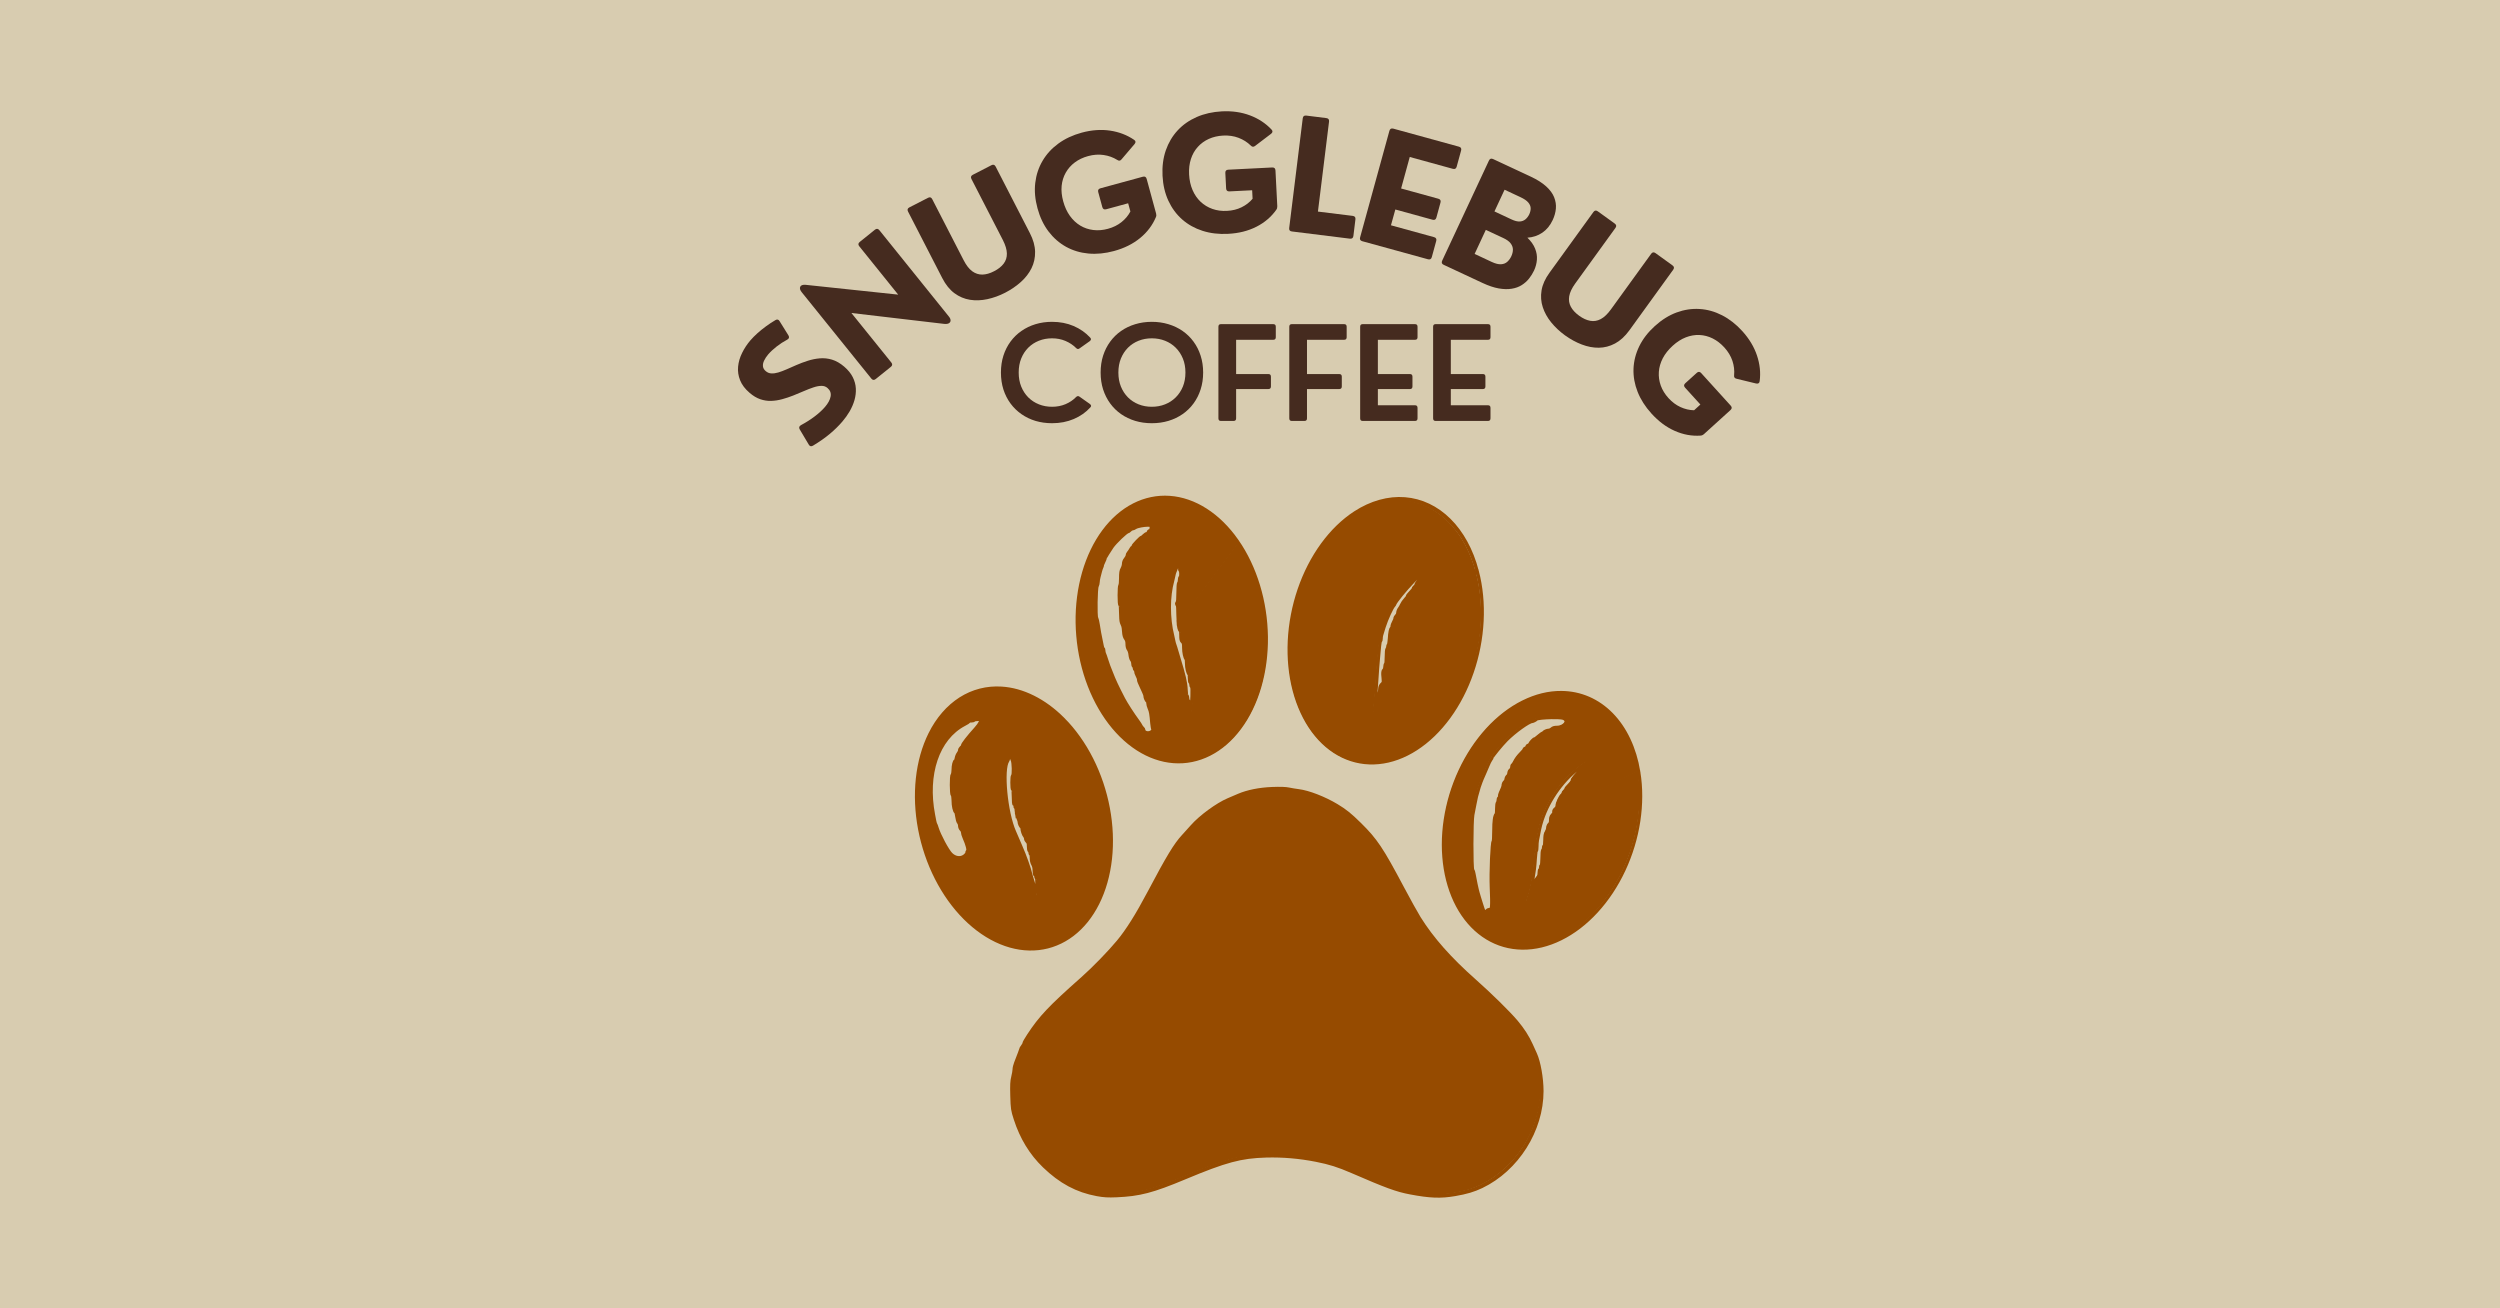 <svg xmlns="http://www.w3.org/2000/svg" xmlns:xlink="http://www.w3.org/1999/xlink" width="1200" zoomAndPan="magnify" viewBox="0 0 900 471" height="628" preserveAspectRatio="xMidYMid meet" version="1.2"><defs><clipPath id="94bb137708"><path d="M 329 247 L 401 247 L 401 342 L 329 342 Z M 329 247 "/></clipPath><clipPath id="45b63151a6"><path d="M 360.641 247.996 C 359.309 247.91 357.992 247.926 356.688 248.043 C 355.379 248.16 354.098 248.383 352.84 248.703 C 351.578 249.023 350.348 249.441 349.148 249.961 C 347.949 250.484 346.789 251.098 345.668 251.809 C 344.547 252.523 343.469 253.324 342.441 254.219 C 341.41 255.113 340.434 256.094 339.508 257.16 C 338.582 258.223 337.715 259.367 336.906 260.59 C 336.098 261.812 335.355 263.105 334.676 264.469 C 334.094 265.637 333.559 266.852 333.078 268.113 C 332.594 269.371 332.164 270.672 331.785 272.012 C 331.406 273.352 331.082 274.723 330.812 276.129 C 330.543 277.535 330.328 278.965 330.172 280.426 C 330.012 281.883 329.91 283.363 329.863 284.859 C 329.816 286.359 329.824 287.867 329.891 289.391 C 329.957 290.914 330.082 292.441 330.258 293.973 C 330.438 295.504 330.672 297.035 330.961 298.562 C 331.25 300.09 331.594 301.605 331.988 303.113 C 332.387 304.625 332.836 306.113 333.336 307.59 C 333.836 309.062 334.387 310.512 334.984 311.938 C 335.586 313.363 336.23 314.758 336.926 316.125 C 337.617 317.488 338.355 318.812 339.133 320.102 C 339.914 321.391 340.734 322.637 341.59 323.84 C 342.449 325.039 343.344 326.191 344.273 327.297 C 345.203 328.398 346.164 329.445 347.156 330.441 C 348.148 331.434 349.164 332.367 350.211 333.242 C 351.254 334.117 352.32 334.926 353.406 335.672 C 354.492 336.422 355.594 337.098 356.715 337.711 C 357.832 338.324 358.961 338.867 360.102 339.336 C 361.242 339.809 362.387 340.207 363.535 340.535 C 364.684 340.859 365.836 341.113 366.984 341.293 C 368.133 341.469 369.277 341.574 370.414 341.602 C 371.551 341.629 372.676 341.582 373.793 341.461 C 374.906 341.34 376.004 341.145 377.086 340.875 C 378.164 340.602 379.227 340.258 380.262 339.84 C 381.301 339.426 382.309 338.938 383.293 338.375 C 384.277 337.816 385.227 337.188 386.148 336.492 C 387.066 335.797 387.949 335.031 388.797 334.207 C 389.645 333.379 390.453 332.492 391.223 331.543 C 391.988 330.594 392.711 329.586 393.391 328.523 C 394.07 327.461 394.703 326.348 395.289 325.18 C 395.875 324.016 396.41 322.805 396.895 321.547 C 397.383 320.289 397.816 318.992 398.195 317.656 C 398.578 316.316 398.906 314.945 399.176 313.543 C 399.449 312.141 399.668 310.707 399.832 309.25 C 399.992 307.793 400.098 306.316 400.148 304.82 C 400.199 303.32 400.191 301.812 400.129 300.289 C 400.066 298.77 399.945 297.242 399.77 295.711 C 399.594 294.176 399.363 292.648 399.078 291.121 C 398.793 289.59 398.453 288.074 398.059 286.566 C 397.664 285.055 397.219 283.562 396.723 282.09 C 396.223 280.613 395.676 279.164 395.078 277.734 C 394.484 276.309 393.84 274.91 393.148 273.543 C 392.457 272.18 391.727 270.852 390.949 269.559 C 390.172 268.266 389.352 267.02 388.496 265.816 C 387.641 264.609 386.746 263.457 385.82 262.348 C 384.891 261.242 383.934 260.191 382.941 259.195 L 365.895 293.012 C 365.984 293.52 366.129 294.02 366.312 294.398 C 366.598 294.988 366.828 295.676 366.828 295.926 C 366.828 296.527 367.371 297.699 367.648 297.699 C 367.766 297.699 367.863 297.973 367.863 298.309 C 367.863 299.102 368.359 300.566 368.805 301.082 C 369 301.305 369.156 301.723 369.156 302.012 C 369.156 302.297 369.387 302.742 369.672 303 C 370.066 303.355 370.191 303.797 370.191 304.836 C 370.191 305.586 370.305 306.273 370.449 306.359 C 370.59 306.449 370.707 306.746 370.707 307.023 C 370.707 307.301 370.824 307.523 370.965 307.523 C 371.109 307.523 371.223 308.16 371.223 308.938 C 371.223 309.875 371.398 310.664 371.742 311.273 C 372.082 311.883 372.258 312.672 372.258 313.609 C 372.258 314.387 372.375 315.023 372.516 315.023 C 372.66 315.023 372.777 315.254 372.777 315.539 C 372.777 315.824 372.891 316.059 373.027 316.059 C 373.176 316.059 373.266 317.301 373.246 319.16 C 373.227 320.867 373.191 322.262 373.168 322.262 C 372.957 322.262 372.777 321.805 372.777 321.266 C 372.777 320.91 372.668 320.262 372.535 319.824 C 372.402 319.387 372.156 318.508 371.988 317.867 C 371.82 317.227 371.59 316.469 371.473 316.188 C 371.359 315.902 371.203 315.379 371.133 315.023 C 370.746 313.117 368.957 308.07 367.582 305.004 C 366.969 303.633 366.363 302.227 366.055 301.449 C 365.938 301.164 365.59 300.355 365.277 299.648 C 362.172 292.66 360.699 276.906 362.855 273.793 C 363.051 273.512 363.211 272.785 363.211 272.176 C 363.211 271.363 363.312 271.07 363.598 271.07 C 363.871 271.07 363.984 271.352 363.988 272.039 C 363.988 272.574 364.16 273.344 364.375 273.75 C 364.82 274.605 364.922 279.211 364.504 279.473 C 364.164 279.68 364.164 284.176 364.504 284.387 C 364.645 284.473 364.762 285.68 364.762 287.117 C 364.762 288.656 364.863 289.684 365.02 289.684 C 365.16 289.684 365.277 289.918 365.277 290.203 C 365.277 290.488 365.395 290.719 365.535 290.719 C 365.68 290.719 365.793 291.309 365.793 292.023 C 365.793 292.328 365.836 292.664 365.895 292.996 L 382.773 259.027 C 379.438 255.699 375.871 253.094 372.082 251.203 C 368.293 249.316 364.48 248.246 360.641 247.996 Z M 352.141 258.914 C 352.504 258.918 352.82 258.957 352.91 259.047 C 353.352 259.488 352.648 260.93 351.219 262.5 C 348.402 265.609 346.402 268.176 346.402 268.688 C 346.402 268.816 346.172 269.133 345.887 269.391 C 345.602 269.648 345.371 270.082 345.371 270.359 C 345.371 270.633 345.137 271.156 344.848 271.52 C 344.562 271.883 344.258 272.629 344.172 273.176 C 344.082 273.723 343.922 274.172 343.812 274.172 C 343.445 274.172 343.043 275.785 343.043 277.262 C 343.043 278.074 342.902 278.863 342.727 279.039 C 342.301 279.465 342.32 285.961 342.746 286.391 C 342.91 286.551 343.043 287.449 343.043 288.379 C 343.047 290.191 343.441 292.031 343.891 292.312 C 344.043 292.41 344.25 293.199 344.355 294.074 C 344.457 294.945 344.727 295.867 344.957 296.121 C 345.184 296.371 345.371 296.93 345.371 297.355 C 345.371 297.809 345.586 298.332 345.887 298.605 C 346.172 298.863 346.402 299.348 346.402 299.684 C 346.402 300.016 346.648 300.844 346.945 301.516 C 348.117 304.156 348.625 306.18 348.223 306.582 C 348.074 306.73 347.957 307.055 347.957 307.305 C 347.957 307.555 347.566 308.055 347.09 308.418 C 345.75 309.438 343.832 309.145 342.41 307.699 C 341.098 306.367 338.105 300.766 337.348 298.219 C 337.16 297.578 336.922 296.938 336.824 296.797 C 336.727 296.652 336.566 296.129 336.473 295.633 C 336.379 295.133 336.188 294.145 336.051 293.434 C 333.207 278.68 337.629 265.68 347.18 260.703 C 348.105 260.223 348.898 259.738 348.945 259.633 C 348.992 259.523 349.363 259.434 349.773 259.434 C 350.18 259.434 350.582 259.32 350.668 259.176 C 350.75 259.047 351.25 258.953 351.762 258.926 C 351.887 258.918 352.016 258.914 352.141 258.914 Z M 352.141 258.914 "/></clipPath><clipPath id="ec3e1d61cb"><path d="M 326.75 239 L 407 239 L 407 350 L 326.75 350 Z M 326.75 239 "/></clipPath><clipPath id="3ecc3b7844"><path d="M 387 179 L 457 179 L 457 275 L 387 275 Z M 387 179 "/></clipPath><clipPath id="1fbed14ae6"><path d="M 421.262 179.445 C 419.02 179.281 416.809 179.422 414.621 179.871 C 412.434 180.316 410.312 181.059 408.262 182.098 C 406.211 183.137 404.27 184.453 402.434 186.043 C 400.598 187.637 398.906 189.473 397.359 191.555 C 396.586 192.594 395.852 193.688 395.164 194.836 C 394.473 195.98 393.828 197.176 393.227 198.422 C 392.629 199.664 392.074 200.953 391.57 202.281 C 391.062 203.609 390.609 204.977 390.203 206.379 C 389.797 207.777 389.445 209.211 389.145 210.672 C 388.844 212.133 388.594 213.613 388.402 215.121 C 388.207 216.625 388.066 218.145 387.98 219.68 C 387.895 221.215 387.863 222.762 387.887 224.312 C 387.91 225.863 387.992 227.414 388.125 228.965 C 388.258 230.52 388.445 232.062 388.684 233.602 C 388.926 235.141 389.223 236.664 389.566 238.172 C 389.914 239.68 390.312 241.168 390.762 242.633 C 391.211 244.098 391.711 245.535 392.258 246.941 C 392.805 248.352 393.398 249.723 394.039 251.059 C 394.68 252.395 395.363 253.691 396.09 254.941 C 396.816 256.195 397.586 257.398 398.391 258.559 C 399.195 259.715 400.039 260.816 400.918 261.867 C 401.797 262.914 402.707 263.906 403.648 264.84 C 404.59 265.77 405.559 266.641 406.555 267.445 C 407.555 268.25 408.57 268.992 409.613 269.664 C 410.652 270.336 411.711 270.938 412.789 271.469 C 413.863 272 414.953 272.461 416.055 272.844 C 417.152 273.23 418.262 273.543 419.375 273.781 C 420.492 274.016 421.605 274.18 422.723 274.266 C 423.84 274.348 424.957 274.359 426.066 274.293 C 427.176 274.227 428.277 274.082 429.367 273.863 C 430.461 273.645 431.535 273.352 432.602 272.984 C 433.664 272.617 434.707 272.176 435.73 271.66 C 436.754 271.145 437.754 270.562 438.73 269.906 C 439.707 269.25 440.652 268.527 441.57 267.738 C 442.484 266.949 443.371 266.094 444.219 265.176 C 445.07 264.258 445.883 263.281 446.656 262.246 C 447.434 261.211 448.164 260.121 448.859 258.977 C 449.551 257.832 450.199 256.641 450.801 255.398 C 451.406 254.156 451.961 252.875 452.469 251.547 C 452.977 250.219 453.434 248.855 453.844 247.457 C 454.25 246.055 454.605 244.629 454.91 243.168 C 455.215 241.711 455.465 240.227 455.664 238.723 C 455.859 237.219 456.004 235.699 456.094 234.164 C 456.18 232.629 456.215 231.086 456.195 229.535 C 456.172 227.984 456.098 226.434 455.969 224.879 C 455.84 223.328 455.652 221.781 455.414 220.242 C 455.176 218.703 454.887 217.18 454.543 215.672 C 454.199 214.16 453.801 212.672 453.355 211.207 C 452.91 209.738 452.414 208.301 451.867 206.891 C 451.324 205.48 450.734 204.109 450.094 202.77 C 449.457 201.43 448.777 200.133 448.051 198.879 C 447.328 197.621 446.562 196.414 445.758 195.258 L 424.289 223.859 C 424.414 225.84 424.699 227.117 425.066 227.117 C 425.172 227.117 425.262 227.914 425.262 228.887 C 425.262 230.328 425.355 230.742 425.777 231.125 C 426.199 231.508 426.297 231.926 426.297 233.426 C 426.301 235.094 426.695 236.914 427.152 237.367 C 427.25 237.465 427.332 238.254 427.332 239.117 C 427.336 240.562 427.754 242.367 428.184 242.797 C 428.281 242.895 428.363 243.59 428.363 244.34 C 428.363 245.09 428.48 245.773 428.621 245.863 C 428.762 245.949 428.879 246.281 428.879 246.602 C 428.879 246.918 429.004 247.305 429.152 247.453 C 429.332 247.633 429.383 248.863 429.305 250.93 C 429.098 256.414 428.363 258.496 428.363 253.598 C 428.363 253.129 428.246 252.672 428.105 252.582 C 427.961 252.496 427.844 252.082 427.844 251.664 C 427.844 251.246 427.738 250.902 427.605 250.902 C 427.473 250.902 427.32 249.828 427.27 248.512 C 427.172 246.047 426.566 243.449 424.605 237.07 C 424.082 235.363 423.598 233.734 423.531 233.453 C 423.461 233.168 423.309 232.703 423.188 232.418 C 423.066 232.133 422.91 231.551 422.836 231.125 C 422.766 230.699 422.574 229.824 422.418 229.188 C 420.816 222.777 420.82 214.898 422.43 209.148 C 422.586 208.578 422.773 207.766 422.844 207.34 C 422.91 206.91 423.07 206.332 423.199 206.047 C 423.941 204.375 424.742 202.141 424.742 201.734 C 424.742 201.477 424.867 201.262 425.023 201.262 C 425.188 201.262 425.246 201.555 425.164 201.973 C 424.793 203.91 424.719 205.355 424.98 205.516 C 425.332 205.734 425.348 207.898 425 208.113 C 424.859 208.203 424.742 208.668 424.742 209.148 C 424.742 209.629 424.625 210.094 424.484 210.184 C 424.336 210.277 424.227 211.719 424.227 213.637 C 424.227 215.855 424.125 217.031 423.914 217.242 C 423.676 217.48 423.676 217.621 423.914 217.863 C 424.125 218.07 424.227 219.281 424.227 221.613 C 424.227 222.418 424.246 223.16 424.289 223.828 L 445.621 195.059 C 444 192.746 442.242 190.66 440.352 188.797 C 438.461 186.934 436.469 185.336 434.379 183.996 C 432.289 182.656 430.141 181.602 427.934 180.836 C 425.727 180.07 423.504 179.605 421.262 179.445 Z M 413.438 189.074 C 413.898 189.078 414.238 189.125 414.355 189.238 C 414.812 189.664 414.496 191.438 413.961 191.438 C 413.75 191.438 413.516 191.672 413.441 191.957 C 413.367 192.238 413.141 192.473 412.938 192.473 C 412.734 192.473 412.277 192.762 411.922 193.117 C 411.566 193.473 411.188 193.766 411.078 193.766 C 410.727 193.766 407.938 196.656 407.938 197.023 C 407.938 197.223 407.84 197.383 407.723 197.383 C 407.605 197.383 407.344 197.703 407.141 198.094 C 406.941 198.488 406.57 199.031 406.32 199.309 C 406.074 199.582 405.871 200.031 405.871 200.305 C 405.871 200.578 405.578 201.145 405.223 201.57 C 404.812 202.059 404.578 202.656 404.578 203.215 C 404.578 203.695 404.344 204.504 404.059 205.012 C 403.645 205.75 403.543 206.41 403.543 208.367 C 403.543 209.707 403.426 210.871 403.285 210.957 C 403.133 211.051 403.023 212.512 403.023 214.465 C 403.023 216.523 403.125 217.809 403.285 217.809 C 403.441 217.809 403.543 218.926 403.543 220.641 C 403.543 222.199 403.672 223.797 403.832 224.195 C 403.992 224.594 404.219 225.152 404.336 225.438 C 404.449 225.723 404.59 226.68 404.641 227.57 C 404.711 228.715 404.902 229.41 405.305 229.953 C 405.703 230.492 405.871 231.086 405.871 231.984 C 405.871 232.828 406.031 233.461 406.352 233.871 C 406.617 234.215 406.887 235.086 406.957 235.844 C 407.031 236.594 407.277 237.418 407.512 237.676 C 407.746 237.934 407.938 238.508 407.938 238.949 C 407.938 239.395 408.055 239.828 408.195 239.914 C 408.34 240.004 408.453 240.301 408.453 240.578 C 408.453 240.852 408.57 241.078 408.715 241.078 C 408.855 241.078 408.973 241.367 408.973 241.719 C 408.973 242.07 409.203 242.77 409.488 243.277 C 409.773 243.781 410.008 244.43 410.008 244.711 C 410.008 244.992 410.113 245.426 410.242 245.672 C 410.371 245.918 410.672 246.586 410.906 247.156 C 411.137 247.723 411.555 248.637 411.832 249.184 C 412.105 249.73 412.332 250.395 412.332 250.656 C 412.332 251.277 412.867 252.453 413.152 252.453 C 413.27 252.453 413.367 252.805 413.367 253.234 C 413.367 253.66 413.594 254.504 413.867 255.109 C 414.359 256.191 414.516 257.078 414.82 260.598 C 414.906 261.594 415.09 262.551 415.227 262.723 C 415.402 262.938 415.281 263.234 414.824 263.691 C 413.918 264.598 412.074 264.258 412.074 263.184 C 412.074 263.008 411.887 262.703 411.66 262.516 C 411.43 262.328 411.137 261.934 411.008 261.645 C 410.879 261.352 410.426 260.652 410.004 260.082 C 408.176 257.605 405.668 253.73 404.742 251.941 C 402.363 247.344 401.391 245.262 400.332 242.5 C 399.949 241.504 399.531 240.457 399.406 240.172 C 399.277 239.891 398.922 238.844 398.613 237.848 C 398.305 236.852 397.949 235.836 397.824 235.59 C 397.699 235.34 397.598 234.852 397.598 234.504 C 397.598 234.156 397.492 233.805 397.367 233.727 C 397.238 233.648 397.07 233.207 396.992 232.742 C 396.914 232.281 396.723 231.32 396.562 230.609 C 396.184 228.879 395.91 227.371 395.559 225.094 C 395.398 224.051 395.145 222.969 394.996 222.691 C 394.578 221.914 394.734 211.961 395.176 211.113 C 395.367 210.742 395.523 210.105 395.527 209.695 C 395.527 209.285 395.652 208.473 395.809 207.887 C 395.961 207.301 396.203 206.355 396.348 205.789 C 396.492 205.219 396.719 204.551 396.844 204.305 C 396.973 204.059 397.078 203.73 397.078 203.582 C 397.078 203.43 397.312 202.824 397.598 202.234 C 397.879 201.648 398.113 201.086 398.113 200.988 C 398.113 200.762 399.551 198.387 400.605 196.867 C 401.742 195.234 405.695 191.457 406.281 191.445 C 406.438 191.441 406.773 191.207 407.031 190.922 C 407.289 190.637 407.691 190.402 407.922 190.402 C 408.152 190.402 408.629 190.199 408.98 189.953 C 409.637 189.488 412.066 189.07 413.438 189.074 Z M 413.438 189.074 "/></clipPath><clipPath id="f36a2b975e"><path d="M 381 171.895 L 463 171.895 L 463 283 L 381 283 Z M 381 171.895 "/></clipPath><clipPath id="aedbadd1df"><path d="M 463 180 L 534 180 L 534 275 L 463 275 Z M 463 180 "/></clipPath><clipPath id="e1a5367753"><path d="M 505.27 180.105 C 502.285 179.867 499.273 180.168 496.238 181.012 C 493.199 181.852 490.238 183.207 487.355 185.074 C 486.281 185.773 485.227 186.535 484.191 187.363 C 483.156 188.195 482.148 189.086 481.164 190.039 C 480.18 190.992 479.227 192.004 478.301 193.074 C 477.379 194.145 476.488 195.266 475.633 196.441 C 474.777 197.613 473.961 198.836 473.184 200.105 C 472.406 201.375 471.672 202.684 470.98 204.031 C 470.289 205.383 469.641 206.766 469.039 208.184 C 468.438 209.602 467.887 211.051 467.383 212.523 C 466.879 213.996 466.426 215.492 466.023 217.004 C 465.625 218.52 465.273 220.047 464.98 221.586 C 464.684 223.129 464.441 224.676 464.254 226.227 C 464.07 227.777 463.938 229.328 463.859 230.879 C 463.785 232.426 463.766 233.965 463.801 235.496 C 463.836 237.027 463.926 238.539 464.07 240.039 C 464.219 241.535 464.418 243.008 464.672 244.457 C 464.93 245.91 465.238 247.328 465.602 248.715 C 465.965 250.105 466.379 251.457 466.848 252.77 C 467.312 254.082 467.828 255.352 468.395 256.578 C 468.961 257.805 469.574 258.984 470.23 260.109 C 470.891 261.238 471.594 262.309 472.34 263.328 C 473.09 264.344 473.875 265.301 474.703 266.199 C 475.527 267.098 476.391 267.93 477.293 268.699 C 478.191 269.469 479.121 270.168 480.086 270.801 C 481.047 271.434 482.039 271.996 483.055 272.488 C 484.074 272.98 485.113 273.398 486.176 273.742 C 487.234 274.086 488.316 274.359 489.41 274.551 C 490.508 274.746 491.617 274.867 492.734 274.91 C 493.855 274.953 494.98 274.918 496.117 274.809 C 497.25 274.699 498.383 274.516 499.52 274.258 C 500.652 273.996 501.785 273.66 502.91 273.254 C 504.039 272.844 505.152 272.363 506.262 271.809 C 507.367 271.254 508.461 270.633 509.535 269.938 C 510.613 269.246 511.668 268.484 512.707 267.66 C 513.742 266.836 514.754 265.945 515.738 264.996 C 516.723 264.047 517.68 263.035 518.605 261.969 C 519.531 260.902 520.422 259.785 521.281 258.613 C 522.137 257.441 522.953 256.223 523.734 254.957 C 524.512 253.691 525.25 252.387 525.945 251.035 C 526.641 249.688 527.289 248.309 527.895 246.891 C 528.496 245.473 529.051 244.027 529.559 242.559 C 530.066 241.086 530.52 239.594 530.926 238.078 C 531.332 236.566 531.684 235.039 531.98 233.5 C 532.281 231.957 532.523 230.41 532.715 228.859 C 532.902 227.309 533.039 225.758 533.117 224.207 C 533.195 222.66 533.223 221.121 533.188 219.59 C 533.156 218.059 533.07 216.543 532.926 215.043 C 532.785 213.547 532.586 212.07 532.332 210.621 C 532.082 209.168 531.773 207.746 531.414 206.355 L 500.746 226.031 C 500.723 226.352 500.637 226.602 500.527 226.602 C 500.211 226.602 499.953 227.902 499.805 230.219 C 499.738 231.285 499.574 232.27 499.441 232.406 C 499.312 232.539 499.203 232.91 499.203 233.23 C 499.203 233.547 499.086 233.879 498.945 233.969 C 498.801 234.059 498.688 235.258 498.688 236.684 C 498.688 238.109 498.574 239.309 498.43 239.398 C 498.285 239.484 498.168 239.945 498.168 240.418 C 498.168 240.887 497.988 241.426 497.762 241.613 C 497.426 241.891 497.387 242.309 497.527 244.035 C 497.695 246.051 497.676 246.141 497.031 246.746 C 496.574 247.176 496.359 247.645 496.359 248.223 C 496.359 248.688 496.254 249.336 496.125 249.664 C 495.996 249.988 495.758 250.957 495.59 251.809 C 495.422 252.66 495.168 253.824 495.02 254.395 C 494.555 256.203 494.266 256.586 494.441 255.168 C 494.832 251.957 495.051 249.422 495.305 245.215 C 495.453 242.727 495.707 239.352 495.867 237.719 C 496.027 236.082 496.215 234.047 496.281 233.191 C 496.348 232.34 496.512 231.531 496.641 231.395 C 496.77 231.262 496.879 230.805 496.879 230.379 C 496.879 229.582 496.961 229.25 497.93 226.211 C 498.875 223.23 500.848 218.941 501.551 218.328 C 501.633 218.254 501.766 218.02 501.844 217.801 C 502.188 216.859 505.707 212.539 508.363 209.793 C 509.945 208.16 511.617 206.367 512.074 205.809 C 512.617 205.152 512.945 204.824 513.098 204.75 C 513.559 204.523 512.43 206.566 510.66 208.852 C 509.906 209.828 509.289 210.77 509.289 210.945 C 509.289 211.121 509.055 211.477 508.77 211.734 C 508.484 211.992 508.254 212.328 508.25 212.484 C 508.25 212.641 507.789 213.234 507.23 213.801 C 506.668 214.371 506.203 214.984 506.199 215.16 C 506.191 215.34 505.82 215.863 505.375 216.324 C 504.93 216.785 504.391 217.57 504.184 218.062 C 503.973 218.559 503.582 219.242 503.312 219.586 C 503.043 219.926 502.824 220.523 502.824 220.906 C 502.824 221.293 502.59 221.816 502.305 222.074 C 502.023 222.332 501.789 222.754 501.789 223.016 C 501.789 223.273 501.559 223.867 501.273 224.332 C 500.988 224.797 500.758 225.5 500.758 225.891 C 500.758 225.934 500.75 225.969 500.75 226.012 L 531.352 206.121 C 530.863 204.27 530.285 202.488 529.613 200.777 C 528.941 199.066 528.188 197.434 527.344 195.891 C 526.5 194.344 525.578 192.895 524.582 191.543 C 523.582 190.188 522.512 188.945 521.371 187.809 C 520.23 186.672 519.031 185.652 517.773 184.75 C 516.512 183.852 515.203 183.074 513.844 182.426 C 512.484 181.773 511.086 181.254 509.652 180.867 C 508.219 180.48 506.758 180.227 505.27 180.105 Z M 505.27 180.105 "/></clipPath><clipPath id="70b1c46b49"><path d="M 457 171.895 L 540 171.895 L 540 284 L 457 284 Z M 457 171.895 "/></clipPath><clipPath id="7fa8e30a6a"><path d="M 519 249 L 591 249 L 591 342 L 519 342 Z M 519 249 "/></clipPath><clipPath id="1d8a7b0932"><path d="M 561.676 249.203 C 557.066 249.172 552.457 250.309 547.852 252.609 C 546.711 253.176 545.59 253.812 544.477 254.516 C 543.367 255.215 542.277 255.98 541.207 256.809 C 540.133 257.641 539.086 258.527 538.062 259.477 C 537.039 260.422 536.047 261.426 535.082 262.484 C 534.117 263.539 533.188 264.648 532.293 265.805 C 531.395 266.961 530.535 268.164 529.715 269.41 C 528.898 270.656 528.117 271.938 527.383 273.262 C 526.648 274.582 525.957 275.938 525.312 277.324 C 524.668 278.711 524.074 280.121 523.527 281.559 C 522.98 282.992 522.484 284.449 522.039 285.922 C 521.598 287.395 521.207 288.879 520.871 290.375 C 520.535 291.871 520.254 293.371 520.027 294.875 C 519.801 296.379 519.629 297.879 519.516 299.379 C 519.402 300.875 519.344 302.363 519.344 303.84 C 519.344 305.316 519.402 306.777 519.516 308.219 C 519.629 309.66 519.797 311.078 520.023 312.473 C 520.25 313.863 520.531 315.227 520.867 316.559 C 521.207 317.887 521.594 319.184 522.039 320.438 C 522.484 321.695 522.977 322.906 523.523 324.078 C 524.07 325.246 524.668 326.367 525.309 327.438 C 525.953 328.508 526.645 329.523 527.379 330.484 C 528.117 331.449 528.895 332.352 529.715 333.195 C 530.531 334.039 531.391 334.82 532.289 335.539 C 533.184 336.258 534.113 336.91 535.078 337.496 C 536.043 338.082 537.035 338.598 538.059 339.047 C 539.082 339.492 540.129 339.871 541.199 340.176 C 542.273 340.48 543.363 340.711 544.473 340.867 C 545.582 341.027 546.707 341.113 547.844 341.125 C 548.984 341.137 550.129 341.074 551.285 340.938 C 552.438 340.801 553.598 340.594 554.758 340.312 C 555.918 340.031 557.074 339.676 558.23 339.25 C 559.387 338.824 560.531 338.332 561.672 337.766 C 562.809 337.203 563.934 336.57 565.043 335.871 C 566.156 335.176 567.246 334.414 568.32 333.586 C 569.395 332.762 570.441 331.879 571.465 330.934 C 572.492 329.988 573.488 328.988 574.453 327.934 C 575.418 326.879 576.352 325.777 577.25 324.621 C 578.148 323.465 579.008 322.27 579.832 321.023 C 580.652 319.781 581.434 318.5 582.172 317.18 C 582.91 315.859 583.602 314.508 584.25 313.121 C 584.898 311.738 585.496 310.328 586.043 308.891 C 586.594 307.457 587.094 306.004 587.539 304.531 C 587.984 303.059 588.379 301.574 588.719 300.078 C 589.059 298.582 589.344 297.086 589.574 295.582 C 589.801 294.078 589.977 292.574 590.094 291.078 C 590.207 289.578 590.27 288.09 590.273 286.613 C 590.277 285.137 590.223 283.676 590.113 282.234 C 590 280.789 589.836 279.371 589.613 277.977 L 558.293 293.441 C 558 293.832 557.895 294.238 557.895 294.934 C 557.895 295.742 557.742 296.203 557.375 296.535 C 557.094 296.793 556.859 297.332 556.859 297.734 C 556.859 298.137 556.629 298.844 556.344 299.309 C 555.945 299.961 555.828 300.613 555.828 302.145 C 555.824 303.238 555.707 304.203 555.566 304.293 C 555.426 304.379 555.309 304.73 555.309 305.07 C 555.309 305.406 555.191 305.758 555.051 305.844 C 554.906 305.934 554.793 307.133 554.793 308.559 C 554.793 309.984 554.676 311.184 554.531 311.273 C 554.391 311.363 554.273 311.711 554.273 312.051 C 554.273 312.387 554.156 312.738 554.016 312.824 C 553.875 312.914 553.758 313.473 553.758 314.07 C 553.758 314.871 553.586 315.34 553.109 315.855 C 552.754 316.238 552.465 316.762 552.465 317.016 C 552.465 317.629 551.047 321.945 550.266 323.711 C 549.312 325.867 549.066 325.633 549.848 323.312 C 551.113 319.543 552.102 314.07 552.363 309.336 C 552.445 307.84 552.621 306.508 552.75 306.375 C 552.875 306.238 552.98 305.461 552.98 304.648 C 552.98 303.203 553.102 302.43 553.934 298.477 C 554.168 297.371 554.469 296.262 554.832 295.152 C 557.34 287.492 562.812 279.922 569.301 275.375 C 570.461 274.562 571.059 274.184 571.121 274.266 C 571.18 274.348 570.703 274.887 569.711 275.918 C 566.484 279.258 565.656 280.25 565.652 280.777 C 565.652 281.066 565.125 281.816 564.488 282.445 C 563.848 283.074 563.324 283.719 563.324 283.883 C 563.324 284.043 563.09 284.387 562.805 284.645 C 562.523 284.902 562.289 285.254 562.289 285.426 C 562.289 285.602 562.121 285.883 561.914 286.055 C 561.312 286.555 560.219 288.945 560.219 289.762 C 560.219 290.262 560 290.691 559.566 291.031 C 559.129 291.375 558.961 291.703 559.059 292.016 C 559.152 292.316 558.969 292.723 558.551 293.141 C 558.465 293.23 558.398 293.312 558.332 293.398 L 589.574 277.738 C 589.23 275.648 588.762 273.633 588.172 271.691 C 587.578 269.75 586.871 267.902 586.047 266.152 C 585.223 264.402 584.289 262.762 583.25 261.238 C 582.207 259.715 581.07 258.324 579.836 257.059 C 578.602 255.797 577.281 254.68 575.879 253.703 C 574.48 252.73 573.008 251.91 571.473 251.242 C 569.934 250.578 568.344 250.074 566.703 249.73 C 565.059 249.391 563.387 249.215 561.676 249.203 Z M 558.336 258.004 C 559.16 257.988 559.965 257.992 560.66 258.02 C 561.586 258.055 562.316 258.133 562.625 258.262 C 564.684 259.133 562.789 261.727 560.074 261.75 C 559.137 261.758 558.609 261.906 558.211 262.281 C 557.906 262.562 557.426 262.797 557.141 262.797 C 556.492 262.797 555.309 263.324 555.309 263.613 C 555.309 263.734 555.16 263.832 554.977 263.832 C 554.793 263.832 554.125 264.293 553.488 264.859 C 552.855 265.422 552.211 265.887 552.059 265.891 C 551.711 265.902 550.52 267.18 550.312 267.773 C 550.227 268.023 549.977 268.227 549.758 268.227 C 549.539 268.227 549.363 268.41 549.363 268.637 C 549.363 268.863 549.129 269.109 548.844 269.184 C 548.559 269.258 548.328 269.457 548.328 269.625 C 548.328 269.789 547.742 270.504 547.023 271.211 C 546.305 271.914 545.418 273.102 545.055 273.848 C 544.688 274.598 544.285 275.207 544.16 275.207 C 544.035 275.207 543.934 275.531 543.934 275.926 C 543.934 276.348 543.719 276.797 543.414 277.016 C 543.125 277.227 542.898 277.688 542.898 278.066 C 542.898 278.441 542.664 278.957 542.383 279.215 C 542.098 279.473 541.863 279.938 541.863 280.25 C 541.863 280.559 541.633 281.023 541.348 281.281 C 541.062 281.539 540.828 282.062 540.828 282.449 C 540.828 282.832 540.539 283.691 540.184 284.359 C 539.828 285.027 539.535 285.918 539.535 286.336 C 539.535 286.758 539.422 287.102 539.277 287.102 C 539.137 287.102 539.02 287.441 539.02 287.859 C 539.02 288.277 538.902 288.691 538.762 288.781 C 538.617 288.867 538.504 289.785 538.504 290.82 C 538.504 291.855 538.422 292.781 538.324 292.879 C 537.738 293.465 537.477 295.281 537.473 298.785 C 537.469 300.871 537.371 302.645 537.246 302.719 C 536.809 302.988 536.344 314.008 536.559 319.074 C 536.867 326.406 536.773 327.434 535.793 327.434 C 535.469 327.434 535.059 327.605 534.883 327.82 C 534.191 328.656 533.848 328.398 533.348 326.656 C 533.164 326.016 532.926 325.262 532.816 324.977 C 532.703 324.691 532.473 323.938 532.297 323.297 C 532.121 322.656 531.883 321.84 531.766 321.484 C 531.496 320.656 530.566 316.273 530.344 314.766 C 530.25 314.125 530.039 313.438 529.875 313.238 C 529.43 312.688 529.473 295.52 529.926 293.305 C 530.117 292.379 530.441 290.695 530.652 289.555 C 530.859 288.418 531.125 287.137 531.242 286.711 C 532.082 283.613 532.43 282.496 532.875 281.41 C 533.023 281.055 533.23 280.531 533.34 280.25 C 533.449 279.965 533.832 279.09 534.191 278.309 C 534.555 277.527 535.094 276.258 535.398 275.488 C 535.699 274.715 536.172 273.766 536.449 273.379 C 536.727 272.988 536.953 272.598 536.953 272.512 C 536.953 272.152 540.449 267.863 542.125 266.172 C 545.09 263.176 550.273 259.434 551.457 259.434 C 551.73 259.434 552.789 258.871 552.98 258.625 C 553.238 258.297 555.867 258.059 558.336 258.004 Z M 558.336 258.004 "/></clipPath><clipPath id="e7226dc7e0"><path d="M 512 241 L 591.5 241 L 591.5 349 L 512 349 Z M 512 241 "/></clipPath><clipPath id="0b5cf7874a"><path d="M 364 283 L 555 283 L 555 431 L 364 431 Z M 364 283 "/></clipPath><clipPath id="dd4d9aa4b2"><path d="M 394.84 429.465 C 387.652 428.145 381.773 424.996 375.871 419.301 C 371.168 414.766 367.762 409.18 365.582 402.441 C 364.535 399.191 364.477 398.797 364.34 394.121 C 364.23 390.219 364.297 388.824 364.676 387.344 C 364.934 386.316 365.148 385.078 365.148 384.59 C 365.148 384.105 365.395 383.078 365.695 382.316 C 366.953 379.125 367.5 377.633 367.5 377.402 C 367.5 377.27 367.766 376.82 368.09 376.406 C 368.414 375.988 368.68 375.484 368.68 375.277 C 368.68 375.074 369.402 373.805 370.285 372.457 C 374.574 365.914 377.934 362.363 389.711 351.93 C 393.711 348.387 399.234 342.703 402.512 338.766 C 405.82 334.793 409.301 329.246 413.68 320.969 C 420.387 308.281 423.066 303.859 425.871 300.84 C 426.602 300.055 428.027 298.477 429.035 297.332 C 432.051 293.906 438.07 289.492 442.02 287.812 C 443.176 287.316 444.859 286.602 445.758 286.215 C 448.984 284.84 453.238 283.992 457.805 283.816 C 460.594 283.707 462.629 283.773 463.688 284.004 C 464.574 284.199 466.164 284.461 467.215 284.59 C 470.781 285.027 476.449 287.227 480.895 289.895 C 483.953 291.73 485.707 293.145 489.145 296.531 C 494.906 302.211 496.996 305.324 504.379 319.246 C 506.73 323.684 509.473 328.625 510.473 330.227 C 515.133 337.703 521.48 344.883 530.457 352.832 C 536.074 357.809 542.781 364.406 545.438 367.566 C 547.766 370.34 549.465 372.988 550.77 375.887 C 551.285 377.023 551.949 378.492 552.246 379.145 C 553.543 381.996 554.57 387.852 554.574 392.387 C 554.578 406.473 545.711 420.516 532.957 426.621 C 530.148 427.965 527.527 428.742 523.418 429.449 C 518.293 430.332 514.488 430.188 507.402 428.84 C 502.539 427.918 498.914 426.594 486.48 421.203 C 481.555 419.066 478.461 418.09 473.605 417.133 C 467.547 415.938 461.566 415.426 455.598 415.59 C 446.457 415.844 441.043 417.301 426.328 423.453 C 414.719 428.309 410.074 429.52 401.77 429.871 C 398.742 430 397.297 429.914 394.84 429.465 Z M 394.84 429.465 "/></clipPath><clipPath id="538b10188d"><path d="M 356 275 L 563 275 L 563 436.645 L 356 436.645 Z M 356 275 "/></clipPath></defs><g id="bfe33097aa"><rect x="0" width="900" y="0" height="471" style="fill:#ffffff;fill-opacity:1;stroke:none;"/><rect x="0" width="900" y="0" height="471" style="fill:#d8ccb0;fill-opacity:1;stroke:none;"/><g clip-rule="nonzero" clip-path="url(#94bb137708)"><g clip-rule="nonzero" clip-path="url(#45b63151a6)"><path style=" stroke:none;fill-rule:nonzero;fill:#964b00;fill-opacity:1;" d="M 298.477 310.086 L 376.508 388.629 L 431.539 279.457 L 353.508 200.914 Z M 298.477 310.086 "/></g></g><g clip-rule="nonzero" clip-path="url(#ec3e1d61cb)"><path style="fill:none;stroke-width:4.984;stroke-linecap:butt;stroke-linejoin:miter;stroke:#964b00;stroke-opacity:1;stroke-miterlimit:4;" d="M -120.665 263.04 C -124.27 258.033 -128.122 253.269 -132.233 248.734 C -136.354 244.185 -140.7 239.929 -145.258 235.938 C -149.828 231.932 -154.588 228.219 -159.549 224.807 C -164.521 221.401 -169.639 218.303 -174.924 215.526 C -180.221 212.757 -185.64 210.301 -191.182 208.203 C -196.735 206.09 -202.377 204.334 -208.119 202.921 C -213.849 201.5 -219.646 200.443 -225.498 199.743 C -231.35 199.043 -237.212 198.714 -243.095 198.741 C -248.135 198.766 -253.174 199.047 -258.189 199.613 C -263.204 200.158 -268.185 200.981 -273.13 202.06 C -278.076 203.14 -282.954 204.476 -287.774 206.075 C -292.595 207.675 -297.324 209.516 -301.974 211.628 C -306.624 213.719 -311.172 216.066 -315.607 218.641 C -320.052 221.223 -324.362 224.019 -328.548 227.056 C -332.733 230.094 -336.761 233.352 -340.652 236.802 C -344.533 240.266 -348.255 243.93 -351.808 247.785 C -355.36 251.64 -358.721 255.673 -361.913 259.877 C -365.104 264.101 -368.082 268.468 -370.878 272.998 C -373.664 277.521 -376.235 282.186 -378.604 286.978 C -380.961 291.785 -383.104 296.69 -385.021 301.731 C -386.939 306.75 -388.609 311.868 -390.065 317.064 C -391.509 322.273 -392.717 327.547 -393.7 332.869 C -394.66 338.199 -395.385 343.57 -395.872 348.983 C -396.349 354.39 -396.578 359.809 -396.57 365.249 C -396.551 370.682 -396.297 376.093 -395.783 381.51 C -395.281 386.913 -394.52 392.279 -393.523 397.602 C -392.537 402.932 -391.293 408.182 -389.813 413.389 C -388.344 418.582 -386.639 423.689 -384.687 428.701 C -382.746 433.721 -380.581 438.619 -378.202 443.403 C -375.812 448.179 -373.209 452.84 -370.404 457.351 C -367.587 461.854 -364.58 466.215 -361.371 470.403 C -358.162 474.592 -354.774 478.601 -351.194 482.447 C -347.627 486.277 -343.891 489.915 -339.987 493.36 C -336.083 496.783 -332.022 500.02 -327.827 503.022 C -323.632 506.045 -319.314 508.818 -314.851 511.369 C -310.398 513.928 -305.846 516.23 -301.182 518.31 C -296.529 520.376 -291.775 522.185 -286.955 523.758 C -282.124 525.324 -277.237 526.641 -272.284 527.7 C -267.342 528.746 -262.356 529.527 -257.337 530.052 C -252.318 530.577 -247.289 530.837 -242.238 530.827 C -237.199 530.824 -232.171 530.55 -227.156 530.005 C -222.129 529.474 -217.149 528.673 -212.214 527.601 C -207.257 526.536 -202.368 525.214 -197.559 523.622 C -192.738 522.044 -187.986 520.209 -183.325 518.133 C -178.675 516.042 -174.127 513.716 -169.681 511.155 C -165.224 508.587 -160.914 505.792 -156.717 502.769 C -152.532 499.752 -148.493 496.509 -144.602 493.059 C -140.699 489.601 -136.977 485.959 -133.412 482.118 C -129.837 478.27 -126.465 474.251 -123.273 470.048 C -120.071 465.837 -117.071 461.478 -114.274 456.969 C -111.477 452.439 -108.895 447.788 -106.515 442.989 C -104.135 438.211 -101.981 433.298 -100.052 428.272 C -98.135 423.253 -96.431 418.156 -94.964 412.953 C -93.497 407.75 -92.289 402.477 -91.306 397.155 C -90.312 391.825 -89.588 386.454 -89.077 381.047 C -88.59 375.634 -88.338 370.221 -88.346 364.781 L -234.821 364.779 C -236.02 366.038 -237.039 367.481 -237.596 368.845 C -238.467 370.966 -239.776 373.067 -240.494 373.525 C -242.222 374.629 -244.019 378.757 -243.217 379.766 C -242.878 380.193 -243.382 381.05 -244.347 381.667 C -246.626 383.122 -249.4 387.616 -249.594 390.184 C -249.668 391.304 -250.418 392.639 -251.248 393.17 C -252.068 393.693 -252.681 395.35 -252.597 396.861 C -252.477 398.949 -253.384 400.215 -256.37 402.121 C -258.525 403.498 -260.173 405.172 -260.002 405.856 C -259.853 406.533 -260.367 407.504 -261.164 408.013 C -261.961 408.522 -262.262 409.357 -261.855 409.869 C -261.437 410.395 -262.939 411.976 -265.173 413.403 C -267.867 415.123 -269.626 417.211 -270.382 419.581 C -271.151 421.937 -272.91 424.025 -275.603 425.745 C -277.837 427.172 -279.328 428.767 -278.921 429.279 C -278.503 429.805 -278.826 430.655 -279.646 431.178 C -280.465 431.701 -280.811 432.544 -280.416 433.042 C -279.986 433.582 -283.296 436.189 -288.695 439.53 C -293.657 442.591 -297.766 445.023 -297.833 444.937 C -298.443 444.169 -297.65 442.676 -296.101 441.687 C -295.079 441.035 -293.533 439.447 -292.66 438.16 C -291.786 436.874 -289.973 434.365 -288.618 432.578 C -287.263 430.791 -285.752 428.561 -285.282 427.618 C -284.791 426.682 -283.739 425.153 -282.92 424.245 C -278.561 419.338 -269.234 403.563 -264.399 392.93 C -262.233 388.181 -259.944 383.396 -258.602 380.846 C -258.122 379.896 -256.804 377.146 -255.676 374.711 C -244.577 350.581 -203.568 316.308 -188.386 318.445 C -187.012 318.64 -184.462 317.89 -182.71 316.771 C -180.376 315.28 -179.24 315.112 -178.415 316.15 C -177.625 317.146 -178.105 318.074 -180.069 319.35 C -181.607 320.332 -183.321 322.37 -183.867 323.898 C -185.037 327.089 -197.977 335.911 -199.938 334.869 C -201.516 334.012 -214.436 342.263 -214.059 343.888 C -213.899 344.557 -217.028 347.199 -221.159 349.837 C -225.582 352.661 -228.24 354.917 -227.788 355.485 C -227.381 355.997 -227.716 356.854 -228.535 357.377 C -229.355 357.901 -229.678 358.75 -229.271 359.262 C -228.853 359.789 -230.22 361.283 -232.275 362.595 C -233.15 363.154 -233.991 363.927 -234.776 364.75 L -88.349 363.861 C -88.434 345.609 -91.262 327.843 -96.788 310.579 C -102.326 293.322 -110.277 277.478 -120.665 263.04 Z M -176.621 252.131 C -175.582 253.461 -174.779 254.684 -174.777 255.176 C -174.769 257.593 -180.944 257.679 -189.592 255.355 C -206.672 250.808 -219.831 248.237 -221.302 249.176 C -221.672 249.412 -223.248 249.154 -224.813 248.589 C -226.379 248.024 -228.292 247.981 -229.088 248.489 C -229.874 248.991 -232.056 249.099 -233.936 248.713 C -235.805 248.341 -238.83 248.601 -240.65 249.292 C -242.481 249.969 -244.235 250.21 -244.551 249.812 C -245.613 248.475 -251.413 249.971 -255.656 252.681 C -257.99 254.172 -260.665 255.108 -261.678 254.79 C -264.133 254.022 -282.743 266.014 -282.746 268.353 C -282.732 269.244 -284.929 271.376 -287.601 273.083 C -292.798 276.423 -296.943 281.236 -296.452 283.387 C -296.292 284.121 -297.961 286.323 -300.17 288.313 C -302.379 290.281 -304.249 292.954 -304.312 294.259 C -304.375 295.543 -305.438 297.251 -306.661 298.032 C -307.963 298.863 -308.846 300.606 -308.762 302.203 C -308.678 303.714 -309.403 305.442 -310.368 306.059 C -311.323 306.668 -312.99 309.084 -314.062 311.398 C -318.261 320.51 -322.606 326.072 -324.926 325.346 C -325.782 325.078 -327.053 325.246 -327.771 325.705 C -328.489 326.164 -331.056 325.659 -333.478 324.591 C -340.283 321.584 -344.988 314.064 -344.948 306.235 C -344.916 299.012 -337.474 277.839 -332.348 270.406 C -331.049 268.548 -329.898 266.504 -329.776 265.891 C -329.643 265.27 -328.602 263.726 -327.448 262.475 C -326.282 261.216 -323.996 258.705 -322.349 256.903 C -288.178 219.474 -238.034 211.715 -196.11 237.353 C -192.052 239.842 -188.367 241.84 -187.928 241.817 C -187.478 241.787 -186.147 242.973 -184.961 244.466 C -183.786 245.945 -182.297 247.202 -181.633 247.25 C -181.025 247.312 -179.309 248.96 -177.751 250.773 C -177.367 251.214 -176.983 251.676 -176.621 252.131 Z M -176.621 252.131 " transform="matrix(0.116,-0.231,0.182,0.183,326.751,171.893)"/></g><g clip-rule="nonzero" clip-path="url(#3ecc3b7844)"><g clip-rule="nonzero" clip-path="url(#1fbed14ae6)"><path style=" stroke:none;fill-rule:nonzero;fill:#964b00;fill-opacity:1;" d="M 353.586 224.953 L 420.695 321.684 L 490.492 228.688 L 423.383 131.957 Z M 353.586 224.953 "/></g></g><g clip-rule="nonzero" clip-path="url(#f36a2b975e)"><path style="fill:none;stroke-width:4.974;stroke-linecap:butt;stroke-linejoin:miter;stroke:#964b00;stroke-opacity:1;stroke-miterlimit:4;" d="M 298.9 326.51 C 291.773 318.801 284.044 311.939 275.676 305.908 C 267.317 299.868 258.491 294.77 249.211 290.628 C 239.931 286.486 230.373 283.378 220.532 281.284 C 210.683 279.199 200.755 278.177 190.739 278.228 C 185.735 278.249 180.736 278.531 175.766 279.1 C 170.792 279.646 165.857 280.47 160.949 281.557 C 156.062 282.648 151.21 283.994 146.438 285.6 C 141.652 287.194 136.959 289.062 132.341 291.168 C 127.732 293.265 123.225 295.626 118.824 298.219 C 114.423 300.813 110.147 303.62 106.004 306.684 C 101.856 309.727 97.855 312.985 94.001 316.461 C 90.147 319.936 86.449 323.618 82.925 327.488 C 79.401 331.358 76.074 335.419 72.916 339.646 C 69.749 343.882 66.792 348.267 64.015 352.809 C 61.251 357.363 58.706 362.057 56.354 366.866 C 54.015 371.688 51.892 376.627 49.994 381.675 C 48.095 386.722 46.43 391.868 44.994 397.091 C 43.549 402.323 42.352 407.612 41.394 412.968 C 40.435 418.324 39.712 423.725 39.24 429.151 C 38.76 434.586 38.542 440.037 38.541 445.498 C 38.55 450.949 38.816 456.394 39.318 461.829 C 39.828 467.254 40.571 472.648 41.554 478 C 42.547 483.343 43.767 488.631 45.233 493.846 C 46.712 499.074 48.388 504.2 50.319 509.243 C 52.238 514.273 54.385 519.195 56.76 524.008 C 59.123 528.809 61.701 533.489 64.5 538.015 C 67.277 542.539 70.266 546.919 73.44 551.13 C 76.636 555.345 79.982 559.375 83.523 563.226 C 87.073 567.068 90.787 570.738 94.656 574.191 C 98.524 577.645 102.548 580.882 106.706 583.899 C 110.876 586.928 115.153 589.713 119.577 592.29 C 123.987 594.855 128.505 597.175 133.129 599.249 C 137.754 601.323 142.454 603.159 147.248 604.736 C 152.043 606.314 156.886 607.627 161.793 608.689 C 166.687 609.738 171.643 610.535 176.613 611.052 C 181.597 611.582 186.586 611.841 191.58 611.83 C 196.588 611.831 201.565 611.546 206.552 611.012 C 211.526 610.466 216.465 609.665 221.364 608.587 C 226.277 607.522 231.111 606.195 235.896 604.602 C 240.682 603.008 245.379 601.162 250.001 599.078 C 254.619 596.972 259.121 594.643 263.535 592.062 C 267.94 589.491 272.225 586.674 276.386 583.645 C 280.533 580.602 284.547 577.356 288.414 573.894 C 292.268 570.418 295.97 566.759 299.507 562.901 C 303.031 559.031 306.385 554.996 309.565 550.773 C 312.736 546.559 315.701 542.164 318.479 537.622 C 321.256 533.08 323.827 528.412 326.179 523.603 C 328.54 518.784 330.663 513.845 332.575 508.81 C 334.496 503.766 336.174 498.632 337.619 493.4 C 339.077 488.181 340.287 482.905 341.254 477.539 C 342.235 472.186 342.972 466.798 343.452 461.363 C 343.954 455.931 344.194 450.483 344.186 445.031 L 205.862 445.025 C 201.68 450.277 199.667 454.332 200.897 455.528 C 201.25 455.872 199.7 458.114 197.44 460.494 C 194.092 464.02 193.444 465.338 193.967 467.65 C 194.49 469.961 193.846 471.302 190.362 474.971 C 186.5 479.064 183.593 484.803 184.07 487.401 C 184.17 487.958 182.612 490.156 180.607 492.268 C 177.262 495.816 174.469 501.593 174.91 504.045 C 175.01 504.602 173.67 506.57 171.927 508.405 C 170.185 510.239 168.989 512.294 169.252 512.972 C 169.523 513.64 169.144 514.834 168.4 515.618 C 167.665 516.392 167.185 517.745 167.337 518.592 C 167.521 519.618 164.833 522.793 159.771 527.593 C 146.338 540.335 139.042 543.035 150.421 531.052 C 151.51 529.905 152.18 528.405 151.917 527.727 C 151.633 527.046 152.203 525.651 153.174 524.628 C 154.145 523.606 154.59 522.421 154.145 521.988 C 153.701 521.555 155.686 518.431 158.574 515.045 C 163.973 508.697 167.98 500.37 176.232 478.374 C 178.445 472.492 180.607 466.929 181.038 466.024 C 181.465 465.097 182.035 463.464 182.292 462.372 C 182.549 461.279 183.378 459.346 184.119 458.063 C 184.872 456.792 186.264 454.028 187.22 451.961 C 196.748 431.06 215.064 411.799 233.81 402.978 C 235.658 402.093 238.173 400.716 239.398 399.904 C 240.618 399.069 242.497 398.177 243.591 397.899 C 249.96 396.229 257.832 393.373 258.776 392.379 C 259.375 391.748 260.292 391.63 260.815 392.139 C 261.365 392.674 260.88 393.582 259.635 394.337 C 253.891 397.867 250.285 401.161 250.79 402.405 C 251.459 404.086 246.484 409.431 244.821 408.824 C 244.141 408.585 242.669 409.34 241.553 410.516 C 240.437 411.691 238.964 412.446 238.285 412.208 C 237.57 411.953 233.855 415.123 229.4 419.814 C 224.246 425.242 221.174 427.787 219.978 427.616 C 218.627 427.422 218.3 427.766 218.535 429.135 C 218.761 430.329 216.288 433.622 210.87 439.327 C 209.001 441.296 207.342 443.175 205.935 444.949 L 344.191 444.099 C 344.135 433.158 343.095 422.326 341.094 411.606 C 339.092 400.886 336.133 390.484 332.248 380.395 C 328.363 370.306 323.62 360.724 318.008 351.658 C 312.397 342.591 306.035 334.21 298.9 326.51 Z M 250.334 324.564 C 251.869 326.076 252.898 327.298 253.027 327.957 C 253.568 330.488 248.389 333.795 246.597 332.051 C 245.891 331.363 244.562 331.173 243.651 331.629 C 242.749 332.075 241.446 331.91 240.766 331.248 C 240.086 330.585 237.884 329.803 235.868 329.514 C 233.852 329.225 231.903 328.707 231.536 328.35 C 230.359 327.204 214.306 325.185 213.453 326.083 C 212.99 326.571 212.291 326.644 211.899 326.262 C 211.506 325.88 209.886 325.811 208.298 326.104 C 206.715 326.42 204.211 326.539 202.73 326.403 C 201.271 326.269 199.547 326.706 198.912 327.375 C 198.277 328.044 195.98 328.475 193.801 328.358 C 191.293 328.215 189.12 328.914 187.822 330.28 C 186.706 331.455 184.043 332.67 181.909 332.982 C 178.807 333.439 176.934 334.723 172.387 339.51 C 169.275 342.788 166.178 345.253 165.508 345.005 C 164.78 344.738 161.02 347.955 156.483 352.733 C 151.701 357.769 149.056 361.244 149.592 361.766 C 150.115 362.275 147.86 365.339 143.876 369.534 C 140.256 373.347 136.976 377.675 136.586 379.172 C 136.197 380.668 135.658 382.773 135.388 383.853 C 135.105 384.92 133.353 387.719 131.454 390.063 C 129.03 393.092 128.056 395.417 128.142 398.057 C 128.224 400.674 127.407 402.674 125.32 404.872 C 123.36 406.936 122.426 409.006 122.546 411.053 C 122.636 412.76 121.515 415.769 119.99 417.852 C 118.497 419.929 117.406 422.747 117.592 424.142 C 117.778 425.536 117.085 427.565 116.059 428.644 C 115.025 429.734 114.41 431.176 114.681 431.845 C 114.956 432.536 114.646 433.631 114.002 434.31 C 113.367 434.979 113.233 435.915 113.717 436.386 C 114.187 436.844 113.908 437.933 113.092 438.793 C 112.275 439.653 111.422 442.115 111.197 444.287 C 110.982 446.449 110.26 448.799 109.607 449.487 C 108.953 450.175 108.299 451.579 108.159 452.601 C 108.019 453.624 107.474 456.238 106.934 458.397 C 106.39 460.534 105.666 464.132 105.325 466.374 C 104.97 468.603 104.186 470.966 103.578 471.606 C 102.135 473.125 101.195 477.746 102.15 478.675 C 102.543 479.057 102.053 480.235 101.055 481.286 C 100.066 482.328 98.864 485.13 98.373 487.503 C 97.508 491.754 95.971 494.432 88.815 504.035 C 86.789 506.752 85.181 509.691 85.239 510.557 C 85.328 511.656 84.233 511.987 81.641 511.616 C 76.502 510.879 71.118 504.038 73.613 501.411 C 74.022 500.981 74.102 499.624 73.779 498.427 C 73.443 497.217 73.378 495.297 73.618 494.17 C 73.867 493.033 73.974 489.846 73.886 487.076 C 73.519 475.059 74.123 457.406 75.18 450.012 C 77.895 431.012 79.475 422.748 82.346 412.542 C 83.378 408.858 84.41 404.935 84.654 403.83 C 84.876 402.721 86.118 399.002 87.398 395.559 C 88.679 392.117 89.848 388.474 90.001 387.465 C 90.164 386.446 90.958 384.92 91.765 384.07 C 92.573 383.219 93.037 382.015 92.799 381.417 C 92.549 380.806 93.012 379.178 93.831 377.787 C 94.64 376.404 96.231 373.43 97.346 371.169 C 100.098 365.701 102.685 361.121 106.798 354.404 C 108.684 351.331 110.348 347.856 110.495 346.694 C 110.901 343.43 134.546 319.592 137.993 318.957 C 139.496 318.673 141.498 317.624 142.464 316.634 C 143.417 315.63 145.723 314.05 147.607 313.126 C 149.478 312.189 152.485 310.666 154.285 309.752 C 156.094 308.828 158.404 307.932 159.394 307.738 C 160.397 307.556 161.513 307.097 161.857 306.734 C 162.211 306.361 164.403 305.644 166.728 305.13 C 169.03 304.614 171.122 304.001 171.349 303.763 C 171.875 303.208 182.205 302.084 189.266 301.804 C 196.866 301.515 218.876 305.159 220.865 307.04 C 221.398 307.539 223.067 308.061 224.593 308.204 C 226.118 308.346 228.01 309.085 228.781 309.836 C 229.553 310.587 231.621 311.643 233.369 312.187 C 236.647 313.189 245.753 320.085 250.334 324.564 Z M 250.334 324.564 " transform="matrix(0.155,-0.207,0.147,0.212,326.751,171.893)"/></g><g clip-rule="nonzero" clip-path="url(#aedbadd1df)"><g clip-rule="nonzero" clip-path="url(#e1a5367753)"><path style=" stroke:none;fill-rule:nonzero;fill:#964b00;fill-opacity:1;" d="M 442.656 193.406 L 473.656 313.164 L 554.328 261.41 L 523.328 141.652 Z M 442.656 193.406 "/></g></g><g clip-rule="nonzero" clip-path="url(#70b1c46b49)"><path style="fill:none;stroke-width:4.993;stroke-linecap:butt;stroke-linejoin:miter;stroke:#964b00;stroke-opacity:1;stroke-miterlimit:4;" d="M 695.147 420.541 C 683.629 413.165 671.453 407.575 658.631 403.794 C 645.798 399.992 632.747 398.128 619.481 398.188 C 614.534 398.223 609.601 398.514 604.677 399.076 C 599.749 399.652 594.868 400.488 590.017 401.59 C 585.165 402.692 580.377 404.063 575.637 405.696 C 570.912 407.337 566.259 409.22 561.688 411.368 C 557.121 413.503 552.657 415.898 548.298 418.539 C 543.94 421.18 539.711 424.049 535.611 427.147 C 531.508 430.258 527.542 433.571 523.725 437.107 C 519.908 440.643 516.259 444.398 512.771 448.336 C 509.283 452.274 505.971 456.404 502.843 460.699 C 499.727 465.016 496.784 469.477 494.059 474.106 C 491.315 478.74 488.783 483.508 486.462 488.409 C 484.157 493.319 482.051 498.341 480.162 503.482 C 478.291 508.619 476.644 513.85 475.221 519.174 C 473.797 524.497 472.609 529.874 471.649 535.332 C 470.708 540.784 469.991 546.268 469.513 551.791 C 469.047 557.337 468.817 562.874 468.834 568.423 C 468.847 573.987 469.1 579.528 469.608 585.055 C 470.102 590.574 470.839 596.057 471.82 601.505 C 472.801 606.952 474.014 612.342 475.453 617.639 C 476.903 622.959 478.582 628.171 480.482 633.305 C 482.402 638.433 484.52 643.438 486.867 648.337 C 489.199 653.227 491.752 657.975 494.523 662.595 C 497.279 667.207 500.23 671.646 503.386 675.935 C 506.528 680.215 509.864 684.324 513.365 688.243 C 516.881 692.17 520.549 695.886 524.386 699.399 C 528.207 702.904 532.192 706.219 536.307 709.279 C 540.434 712.361 544.682 715.215 549.041 717.818 C 553.415 720.429 557.885 722.782 562.476 724.906 C 567.052 727.021 571.704 728.882 576.446 730.497 C 581.178 732.09 585.985 733.429 590.832 734.51 C 595.7 735.587 600.577 736.387 605.515 736.925 C 610.437 737.455 615.381 737.731 620.324 737.71 C 625.278 737.711 630.211 737.419 635.147 736.879 C 640.067 736.33 644.963 735.503 649.81 734.414 C 654.658 733.326 659.462 731.963 664.198 730.344 C 668.934 728.725 673.583 726.855 678.166 724.729 C 682.732 722.594 687.193 720.213 691.563 717.594 C 695.917 714.966 700.158 712.118 704.276 709.016 C 708.391 705.927 712.353 702.628 716.186 699.1 C 720.003 695.564 723.663 691.831 727.163 687.915 C 730.666 683.985 733.974 679.869 737.121 675.569 C 740.264 671.282 743.207 666.822 745.947 662.201 C 748.707 657.576 751.239 652.808 753.575 647.915 C 755.896 643.014 758.017 638.001 759.906 632.859 C 761.792 627.731 763.47 622.518 764.893 617.194 C 766.332 611.878 767.539 606.497 768.5 601.039 C 769.472 595.604 770.193 590.107 770.67 584.584 C 771.168 579.055 771.402 573.505 771.404 567.95 L 630.474 567.954 C 630.055 569 629.461 569.668 629.03 569.427 C 627.783 568.732 625.44 572.622 622.492 580.232 C 621.143 583.74 619.492 586.752 618.829 586.929 C 618.186 587.101 617.376 588.132 617.05 589.229 C 616.727 590.313 615.926 591.193 615.28 591.192 C 614.619 591.182 612.949 595.042 611.495 599.927 C 610.041 604.812 608.371 608.672 607.71 608.662 C 607.053 608.639 606.121 609.961 605.638 611.58 C 605.16 613.186 603.902 614.639 602.818 614.783 C 601.211 614.995 600.631 616.341 599.424 622.566 C 598.03 629.841 597.861 630.106 594.704 630.764 C 592.464 631.232 591.139 632.365 590.55 634.346 C 590.075 635.939 588.998 637.929 588.156 638.77 C 587.317 639.597 585.39 642.393 583.859 644.941 C 582.329 647.49 580.141 650.92 578.974 652.548 C 575.297 657.723 573.767 658.399 575.906 653.927 C 580.721 643.784 584.169 635.579 589.461 621.722 C 592.585 613.523 597.028 602.517 599.325 597.275 C 601.625 592.019 604.44 585.458 605.574 582.673 C 606.705 579.901 608.176 577.491 608.824 577.306 C 609.467 577.134 610.364 575.809 610.799 574.35 C 611.612 571.62 612.274 570.662 619.191 562.379 C 625.957 554.245 638.106 543.885 641.503 543.33 C 641.902 543.256 642.664 542.744 643.195 542.167 C 645.51 539.697 663.787 532.63 677.056 529.06 C 684.957 526.943 693.374 524.475 695.745 523.565 C 698.554 522.51 700.182 522.107 700.858 522.188 C 702.906 522.425 696.373 526.943 687.069 530.883 C 683.101 532.572 679.709 534.441 679.529 535.043 C 679.35 535.646 678.064 536.348 676.677 536.605 C 675.29 536.862 674.039 537.506 673.865 538.033 C 673.705 538.568 671.283 539.589 668.504 540.302 C 665.705 541.02 663.248 542.099 663.053 542.693 C 662.839 543.291 660.843 544.269 658.618 544.87 C 656.393 545.47 653.467 546.975 652.149 548.207 C 650.812 549.443 648.575 550.926 647.162 551.512 C 645.754 552.084 644.282 553.651 643.891 554.962 C 643.497 556.287 642.039 557.565 640.653 557.822 C 639.281 558.087 637.927 559.017 637.66 559.914 C 637.397 560.798 635.883 562.325 634.285 563.291 C 632.687 564.257 631.062 566.16 630.663 567.498 C 630.62 567.645 630.553 567.748 630.509 567.896 L 771.397 567.01 C 771.361 559.593 770.9 552.219 769.997 544.88 C 769.095 537.541 767.789 530.289 766.038 523.148 C 764.291 515.993 762.136 509.001 759.589 502.181 C 757.031 495.338 754.08 488.729 750.744 482.327 C 747.409 475.926 743.723 469.796 739.686 463.94 C 735.63 458.088 731.266 452.548 726.571 447.338 C 721.879 442.115 716.898 437.261 711.642 432.785 C 706.387 428.309 700.889 424.227 695.147 420.541 Z M 695.147 420.541 " transform="matrix(0.218,-0.14,0.065,0.25,326.751,171.893)"/></g><g clip-rule="nonzero" clip-path="url(#7fa8e30a6a)"><g clip-rule="nonzero" clip-path="url(#1d8a7b0932)"><path style=" stroke:none;fill-rule:nonzero;fill:#964b00;fill-opacity:1;" d="M 505.723 255.902 L 524.535 373.605 L 603.898 334.406 L 585.086 216.703 Z M 505.723 255.902 "/></g></g><g clip-rule="nonzero" clip-path="url(#e7226dc7e0)"><path style="fill:none;stroke-width:4.933;stroke-linecap:butt;stroke-linejoin:miter;stroke:#964b00;stroke-opacity:1;stroke-miterlimit:4;" d="M 889.865 701.868 C 871.456 693.49 852.3 689.353 832.416 689.448 C 827.494 689.459 822.605 689.76 817.704 690.317 C 812.822 690.866 807.975 691.692 803.167 692.779 C 798.34 693.874 793.588 695.216 788.889 696.827 C 784.193 698.423 779.585 700.289 775.051 702.402 C 770.519 704.501 766.093 706.861 761.778 709.455 C 757.447 712.042 753.242 714.869 749.166 717.922 C 745.105 720.982 741.163 724.232 737.38 727.723 C 733.601 731.199 729.97 734.88 726.507 738.759 C 723.044 742.638 719.769 746.692 716.663 750.93 C 713.561 755.154 710.646 759.554 707.925 764.102 C 705.219 768.657 702.708 773.345 700.409 778.174 C 698.11 783.003 696.027 787.944 694.16 792.998 C 692.293 798.051 690.647 803.189 689.236 808.431 C 687.827 813.659 686.641 818.957 685.698 824.317 C 684.754 829.678 684.055 835.086 683.586 840.522 C 683.118 845.958 682.884 851.407 682.898 856.876 C 682.915 862.33 683.169 867.784 683.661 873.222 C 684.171 878.653 684.888 884.054 685.867 889.405 C 686.844 894.769 688.038 900.048 689.475 905.283 C 690.915 910.503 692.588 915.645 694.466 920.679 C 696.359 925.72 698.474 930.647 700.796 935.452 C 703.131 940.278 705.663 944.948 708.403 949.482 C 711.128 954.009 714.065 958.386 717.198 962.606 C 720.315 966.819 723.615 970.854 727.098 974.711 C 730.581 978.568 734.219 982.219 738.024 985.685 C 741.831 989.136 745.774 992.389 749.859 995.414 C 753.959 998.446 758.169 1001.237 762.505 1003.793 C 766.838 1006.364 771.281 1008.693 775.818 1010.773 C 780.371 1012.861 784.987 1014.686 789.698 1016.263 C 794.392 1017.833 799.163 1019.161 803.981 1020.22 C 808.8 1021.279 813.65 1022.062 818.545 1022.589 C 823.44 1023.117 828.33 1023.382 833.253 1023.371 C 838.157 1023.367 843.059 1023.087 847.942 1022.538 C 852.837 1022.009 857.681 1021.198 862.505 1020.118 C 867.327 1019.052 872.077 1017.724 876.773 1016.127 C 881.484 1014.537 886.106 1012.693 890.638 1010.594 C 895.169 1008.495 899.606 1006.17 903.937 1003.583 C 908.268 1000.996 912.468 998.198 916.56 995.152 C 920.633 992.113 924.575 988.863 928.371 985.393 C 932.167 981.924 935.795 978.257 939.273 974.385 C 942.75 970.528 946.04 966.48 949.146 962.242 C 952.264 958.025 955.192 953.646 957.913 949.099 C 960.635 944.551 963.161 939.869 965.476 935.047 C 967.79 930.225 969.887 925.305 971.769 920.259 C 973.636 915.206 975.3 910.061 976.725 904.84 C 978.136 899.598 979.337 894.307 980.296 888.953 C 981.256 883.6 981.971 878.198 982.454 872.769 C 982.925 867.319 983.175 861.877 983.176 856.416 L 848.069 856.402 C 846.648 857.295 845.967 858.58 845.522 861.105 C 845.006 864.04 844.102 865.44 842.422 865.987 C 841.132 866.419 839.851 867.956 839.594 869.416 C 839.337 870.877 837.963 873.031 836.526 874.207 C 834.516 875.861 833.631 878.019 832.652 883.578 C 831.938 887.541 830.853 890.834 830.233 890.908 C 829.616 890.968 828.922 892.034 828.705 893.268 C 828.491 894.487 827.797 895.553 827.18 895.613 C 826.545 895.68 825.326 899.831 824.415 905.007 C 823.503 910.183 822.268 914.326 821.633 914.393 C 821.014 914.467 820.323 915.519 820.106 916.753 C 819.891 917.973 819.198 919.039 818.581 919.099 C 817.961 919.173 817.135 920.99 816.753 923.16 C 816.242 926.067 815.255 927.461 813.02 928.478 C 811.354 929.23 809.864 930.612 809.702 931.534 C 809.31 933.761 800.882 946.888 796.63 951.897 C 791.441 958.016 790.607 956.724 795.214 949.701 C 802.683 938.286 810.131 920.19 814.203 903.472 C 815.487 898.188 817.042 893.668 817.642 893.417 C 818.229 893.144 819.147 890.512 819.667 887.562 C 820.59 882.315 821.569 879.724 827.422 866.865 C 829.065 863.272 830.977 859.784 833.138 856.408 C 848.06 833.096 874.779 815.425 903.626 810.552 C 908.783 809.682 911.415 809.378 911.613 809.788 C 911.794 810.191 909.545 811.293 904.919 813.258 C 889.884 819.598 885.939 821.715 885.586 823.622 C 885.401 824.672 882.814 826.449 879.866 827.591 C 876.903 828.725 874.398 830.126 874.293 830.722 C 874.191 831.303 873.034 832.131 871.729 832.556 C 870.44 832.988 869.278 833.844 869.169 834.468 C 869.056 835.106 868.205 835.826 867.267 836.078 C 864.543 836.815 858.642 843.533 858.12 846.496 C 857.801 848.312 856.651 849.479 854.701 849.936 C 852.732 850.399 851.85 851.289 852.041 852.599 C 852.224 853.859 851.23 855.004 849.292 855.772 C 848.891 855.944 848.573 856.123 848.253 856.316 L 983.172 855.481 C 983.134 847.277 982.547 839.12 981.43 831.014 C 980.297 822.902 978.651 814.926 976.473 807.096 C 974.296 799.265 971.612 791.635 968.431 784.241 C 965.235 776.841 961.579 769.754 957.452 762.947 C 953.324 756.153 948.759 749.73 943.776 743.67 C 938.806 737.632 933.443 732.014 927.732 726.836 C 922.002 721.666 915.968 716.986 909.628 712.797 C 903.27 708.614 896.698 704.979 889.865 701.868 Z M 870.887 727.83 C 874.193 729.251 877.408 730.708 880.17 732.054 C 883.849 733.841 886.72 735.435 887.871 736.456 C 895.545 743.309 886.313 749.328 875.443 744.546 C 871.69 742.893 869.487 742.487 867.654 743.134 C 866.256 743.608 864.185 743.598 863.045 743.087 C 860.453 741.924 855.384 741.716 855.199 742.766 C 855.121 743.205 854.466 743.294 853.731 742.964 C 852.997 742.635 850.032 743.111 847.125 744.026 C 844.235 744.933 841.361 745.465 840.749 745.206 C 839.352 744.625 833.772 747.126 832.565 748.911 C 832.062 749.664 830.932 749.953 830.058 749.561 C 829.183 749.169 828.363 749.52 828.218 750.343 C 828.073 751.165 826.979 751.638 825.791 751.396 C 824.604 751.155 823.555 751.465 823.448 752.074 C 823.343 752.67 820.543 754.215 817.218 755.493 C 813.895 756.756 809.591 759.478 807.661 761.535 C 805.714 763.599 803.716 765.09 803.216 764.866 C 802.716 764.642 802.103 765.637 801.851 767.069 C 801.581 768.601 800.435 769.846 799.077 770.094 C 797.787 770.341 796.586 771.609 796.344 772.984 C 796.105 774.346 794.838 775.797 793.549 776.229 C 792.244 776.654 791.01 777.921 790.81 779.055 C 790.613 780.176 789.394 781.45 788.09 781.875 C 786.785 782.299 785.513 783.779 785.266 785.183 C 785.021 786.573 783.316 789.174 781.468 790.962 C 779.62 792.75 777.88 795.458 777.613 796.975 C 777.343 798.506 776.67 799.551 776.093 799.292 C 775.53 799.04 774.845 800.064 774.577 801.581 C 774.31 803.098 773.577 804.391 772.958 804.465 C 772.325 804.518 771.285 807.648 770.624 811.406 C 769.962 815.164 769.043 818.377 768.59 818.557 C 765.873 819.633 763.665 825.758 761.411 838.472 C 760.062 846.037 758.538 852.3 757.991 852.346 C 756.069 852.54 747.169 891.711 744.79 910.488 C 741.338 937.659 740.307 941.221 736.387 939.463 C 735.09 938.881 733.341 938.77 732.501 939.235 C 729.202 941.03 727.992 939.478 727.107 932.256 C 726.782 929.602 726.311 926.437 726.056 925.206 C 725.785 923.968 725.346 920.818 725.052 918.177 C 724.759 915.536 724.328 912.145 724.087 910.644 C 723.538 907.155 722.622 889.577 722.695 883.704 C 722.73 881.21 722.326 878.336 721.797 877.319 C 720.369 874.521 731.512 812.273 734.739 805.045 C 736.096 802.027 738.468 796.496 740.04 792.734 C 741.595 788.978 743.475 784.803 744.216 783.467 C 749.554 773.728 751.657 770.295 754.132 767.151 C 754.953 766.127 756.115 764.598 756.732 763.773 C 757.351 762.934 759.441 760.444 761.377 758.252 C 763.329 756.067 766.296 752.425 768.006 750.178 C 769.702 747.909 772.199 745.311 773.555 744.404 C 774.913 743.483 776.069 742.471 776.124 742.159 C 776.353 740.855 793.072 731.552 800.853 728.417 C 814.622 722.856 837.738 718.564 842.471 720.686 C 843.564 721.177 848.156 721.033 849.078 720.482 C 850.319 719.753 860.982 723.602 870.887 727.83 Z M 870.887 727.83 " transform="matrix(0.232,-0.114,0.041,0.255,326.751,171.893)"/></g><g clip-rule="nonzero" clip-path="url(#0b5cf7874a)"><g clip-rule="nonzero" clip-path="url(#dd4d9aa4b2)"><path style=" stroke:none;fill-rule:nonzero;fill:#964b00;fill-opacity:1;" d="M 364.23 283.707 L 364.23 430.332 L 554.578 430.332 L 554.578 283.707 Z M 364.23 283.707 "/></g></g><g clip-rule="nonzero" clip-path="url(#538b10188d)"><path style="fill:none;stroke-width:5.44;stroke-linecap:butt;stroke-linejoin:miter;stroke:#964b00;stroke-opacity:1;stroke-miterlimit:4;" d="M 263.352 996.236 C 235.552 991.129 212.814 978.952 189.985 956.923 C 171.794 939.382 158.619 917.777 150.189 891.715 C 146.14 879.144 145.913 877.618 145.384 859.533 C 144.961 844.44 145.218 839.046 146.684 833.32 C 147.681 829.346 148.512 824.557 148.512 822.668 C 148.512 820.795 149.464 816.821 150.627 813.875 C 155.492 801.531 157.607 795.76 157.607 794.868 C 157.607 794.355 158.635 792.617 159.889 791.016 C 161.143 789.399 162.17 787.45 162.17 786.649 C 162.17 785.864 164.965 780.953 168.38 775.741 C 184.969 750.434 197.962 736.7 243.515 696.345 C 258.986 682.642 280.349 660.659 293.026 645.429 C 305.822 630.064 319.284 608.61 336.221 576.595 C 362.162 527.522 372.527 510.419 383.375 498.74 C 386.2 495.703 391.715 489.599 395.613 485.173 C 407.277 471.922 430.559 454.85 445.834 448.353 C 450.306 446.434 456.818 443.669 460.293 442.173 C 472.772 436.855 489.226 433.577 506.888 432.897 C 517.675 432.474 525.547 432.731 529.641 433.622 C 533.071 434.377 539.22 435.39 543.284 435.888 C 557.078 437.58 579.001 446.087 596.195 456.406 C 608.025 463.507 614.808 468.976 628.104 482.075 C 650.389 504.043 658.472 516.085 687.027 569.932 C 696.123 587.095 706.729 606.207 710.597 612.402 C 728.621 641.32 753.173 669.089 787.892 699.835 C 809.619 719.084 835.56 744.602 845.834 756.825 C 854.839 767.552 861.411 777.796 866.457 789.006 C 868.451 793.403 871.02 799.084 872.168 801.607 C 877.184 812.636 881.158 835.284 881.173 852.825 C 881.188 907.307 846.891 961.622 797.562 985.237 C 786.699 990.434 776.561 993.441 760.667 996.175 C 740.844 999.59 726.128 999.031 698.721 993.818 C 679.911 990.253 665.891 985.131 617.8 964.281 C 598.748 956.017 586.782 952.24 568.002 948.538 C 544.568 943.915 521.437 941.936 498.351 942.57 C 462.997 943.552 442.057 949.188 385.143 972.984 C 340.24 991.764 322.276 996.447 290.155 997.807 C 278.446 998.306 272.856 997.973 263.352 996.236 Z M 263.352 996.236 " transform="matrix(0.259,0,0,0.259,326.751,171.893)"/></g><g style="fill:#452b1f;fill-opacity:1;"><g transform="translate(344.4, 151.546)"><path style="stroke:none" d=""/></g></g><g style="fill:#452b1f;fill-opacity:1;"><g transform="translate(358.338, 151.546)"><path style="stroke:none" d="M 20.406 0.812 C 18.301 0.812 16.316 0.535 14.453 -0.016 C 12.598 -0.578 10.91 -1.391 9.391 -2.453 C 7.867 -3.516 6.555 -4.789 5.453 -6.281 C 4.348 -7.781 3.492 -9.461 2.891 -11.328 C 2.297 -13.203 2 -15.238 2 -17.438 C 2 -19.625 2.297 -21.648 2.891 -23.516 C 3.492 -25.391 4.348 -27.078 5.453 -28.578 C 6.555 -30.078 7.867 -31.352 9.391 -32.406 C 10.91 -33.469 12.598 -34.281 14.453 -34.844 C 16.305 -35.406 18.281 -35.688 20.375 -35.688 C 23.227 -35.688 25.82 -35.188 28.156 -34.188 C 30.488 -33.188 32.473 -31.801 34.109 -30.031 C 34.547 -29.594 34.508 -29.164 34 -28.75 L 30.328 -26.141 C 29.891 -25.785 29.461 -25.828 29.047 -26.266 C 27.973 -27.336 26.695 -28.188 25.219 -28.812 C 23.75 -29.438 22.133 -29.75 20.375 -29.75 C 18.688 -29.75 17.113 -29.457 15.656 -28.875 C 14.207 -28.301 12.938 -27.473 11.844 -26.391 C 10.758 -25.305 9.91 -24.004 9.297 -22.484 C 8.691 -20.973 8.391 -19.297 8.391 -17.453 C 8.391 -15.586 8.691 -13.898 9.297 -12.391 C 9.91 -10.879 10.758 -9.578 11.844 -8.484 C 12.938 -7.398 14.211 -6.566 15.672 -5.984 C 17.129 -5.398 18.711 -5.109 20.422 -5.109 C 22.16 -5.109 23.77 -5.422 25.25 -6.047 C 26.727 -6.672 27.992 -7.523 29.047 -8.609 C 29.461 -9.023 29.891 -9.062 30.328 -8.719 L 34 -6.125 C 34.531 -5.719 34.598 -5.312 34.203 -4.906 C 32.586 -3.113 30.598 -1.711 28.234 -0.703 C 25.867 0.305 23.258 0.812 20.406 0.812 Z M 20.406 0.812 "/></g></g><g style="fill:#452b1f;fill-opacity:1;"><g transform="translate(394.226, 151.546)"><path style="stroke:none" d="M 20.422 0.812 C 18.305 0.812 16.312 0.531 14.438 -0.031 C 12.57 -0.602 10.879 -1.414 9.359 -2.469 C 7.836 -3.531 6.531 -4.812 5.438 -6.312 C 4.344 -7.812 3.492 -9.492 2.891 -11.359 C 2.297 -13.223 2 -15.25 2 -17.438 C 2 -19.613 2.297 -21.633 2.891 -23.5 C 3.492 -25.375 4.344 -27.055 5.438 -28.547 C 6.531 -30.047 7.836 -31.328 9.359 -32.391 C 10.879 -33.453 12.57 -34.266 14.438 -34.828 C 16.312 -35.398 18.305 -35.688 20.422 -35.688 C 22.547 -35.688 24.547 -35.398 26.422 -34.828 C 28.297 -34.266 29.992 -33.453 31.516 -32.391 C 33.047 -31.328 34.359 -30.047 35.453 -28.547 C 36.555 -27.055 37.406 -25.375 38 -23.5 C 38.602 -21.633 38.906 -19.613 38.906 -17.438 C 38.906 -15.25 38.602 -13.223 38 -11.359 C 37.406 -9.492 36.555 -7.812 35.453 -6.312 C 34.359 -4.812 33.047 -3.531 31.516 -2.469 C 29.992 -1.414 28.297 -0.602 26.422 -0.031 C 24.547 0.531 22.547 0.812 20.422 0.812 Z M 20.422 -5.109 C 22.141 -5.109 23.727 -5.398 25.188 -5.984 C 26.656 -6.566 27.938 -7.398 29.031 -8.484 C 30.133 -9.578 30.992 -10.875 31.609 -12.375 C 32.223 -13.883 32.531 -15.57 32.531 -17.438 C 32.531 -19.289 32.223 -20.969 31.609 -22.469 C 30.992 -23.977 30.133 -25.281 29.031 -26.375 C 27.938 -27.469 26.656 -28.301 25.188 -28.875 C 23.727 -29.457 22.141 -29.75 20.422 -29.75 C 18.711 -29.75 17.129 -29.457 15.672 -28.875 C 14.211 -28.301 12.938 -27.469 11.844 -26.375 C 10.758 -25.281 9.91 -23.977 9.297 -22.469 C 8.691 -20.969 8.391 -19.289 8.391 -17.438 C 8.391 -15.582 8.691 -13.898 9.297 -12.391 C 9.91 -10.879 10.758 -9.578 11.844 -8.484 C 12.938 -7.398 14.211 -6.566 15.672 -5.984 C 17.129 -5.398 18.711 -5.109 20.422 -5.109 Z M 20.422 -5.109 "/></g></g><g style="fill:#452b1f;fill-opacity:1;"><g transform="translate(435.176, 151.546)"><path style="stroke:none" d="M 8.891 0 L 4.375 0 C 3.758 0 3.453 -0.312 3.453 -0.938 L 3.453 -33.938 C 3.453 -34.551 3.758 -34.859 4.375 -34.859 L 23.172 -34.859 C 23.797 -34.859 24.109 -34.551 24.109 -33.938 L 24.109 -30.141 C 24.109 -29.523 23.797 -29.219 23.172 -29.219 L 9.828 -29.219 L 9.828 -16.891 L 21.422 -16.891 C 22.047 -16.891 22.359 -16.578 22.359 -15.953 L 22.359 -12.422 C 22.359 -11.797 22.047 -11.484 21.422 -11.484 L 9.828 -11.484 L 9.828 -0.938 C 9.828 -0.312 9.516 0 8.891 0 Z M 8.891 0 "/></g></g><g style="fill:#452b1f;fill-opacity:1;"><g transform="translate(460.69, 151.546)"><path style="stroke:none" d="M 8.891 0 L 4.375 0 C 3.758 0 3.453 -0.312 3.453 -0.938 L 3.453 -33.938 C 3.453 -34.551 3.758 -34.859 4.375 -34.859 L 23.172 -34.859 C 23.797 -34.859 24.109 -34.551 24.109 -33.938 L 24.109 -30.141 C 24.109 -29.523 23.797 -29.219 23.172 -29.219 L 9.828 -29.219 L 9.828 -16.891 L 21.422 -16.891 C 22.047 -16.891 22.359 -16.578 22.359 -15.953 L 22.359 -12.422 C 22.359 -11.797 22.047 -11.484 21.422 -11.484 L 9.828 -11.484 L 9.828 -0.938 C 9.828 -0.312 9.516 0 8.891 0 Z M 8.891 0 "/></g></g><g style="fill:#452b1f;fill-opacity:1;"><g transform="translate(486.204, 151.546)"><path style="stroke:none" d="M 23.172 0 L 4.375 0 C 3.758 0 3.453 -0.312 3.453 -0.938 L 3.453 -33.938 C 3.453 -34.551 3.758 -34.859 4.375 -34.859 L 23.172 -34.859 C 23.797 -34.859 24.109 -34.551 24.109 -33.938 L 24.109 -30.141 C 24.109 -29.523 23.797 -29.219 23.172 -29.219 L 9.828 -29.219 L 9.828 -16.891 L 21.359 -16.891 C 21.973 -16.891 22.281 -16.578 22.281 -15.953 L 22.281 -12.422 C 22.281 -11.797 21.973 -11.484 21.359 -11.484 L 9.828 -11.484 L 9.828 -5.656 L 23.172 -5.656 C 23.797 -5.656 24.109 -5.344 24.109 -4.719 L 24.109 -0.938 C 24.109 -0.312 23.797 0 23.172 0 Z M 23.172 0 "/></g></g><g style="fill:#452b1f;fill-opacity:1;"><g transform="translate(512.468, 151.546)"><path style="stroke:none" d="M 23.172 0 L 4.375 0 C 3.758 0 3.453 -0.312 3.453 -0.938 L 3.453 -33.938 C 3.453 -34.551 3.758 -34.859 4.375 -34.859 L 23.172 -34.859 C 23.797 -34.859 24.109 -34.551 24.109 -33.938 L 24.109 -30.141 C 24.109 -29.523 23.797 -29.219 23.172 -29.219 L 9.828 -29.219 L 9.828 -16.891 L 21.359 -16.891 C 21.973 -16.891 22.281 -16.578 22.281 -15.953 L 22.281 -12.422 C 22.281 -11.797 21.973 -11.484 21.359 -11.484 L 9.828 -11.484 L 9.828 -5.656 L 23.172 -5.656 C 23.797 -5.656 24.109 -5.344 24.109 -4.719 L 24.109 -0.938 C 24.109 -0.312 23.797 0 23.172 0 Z M 23.172 0 "/></g></g><g style="fill:#452b1f;fill-opacity:1;"><g transform="translate(538.731, 151.546)"><path style="stroke:none" d=""/></g></g><g style="fill:#452b1f;fill-opacity:1;"><g transform="translate(283.707, 176.714)"><path style="stroke:none" d=""/></g></g><g style="fill:#452b1f;fill-opacity:1;"><g transform="translate(291.493, 163.835)"><path style="stroke:none" d="M 11.75 -12.062 C 10.414 -10.508 8.898 -9.023 7.203 -7.609 C 5.504 -6.191 3.492 -4.785 1.172 -3.391 C 0.504 -3.016 -0.004 -3.156 -0.359 -3.812 L -3.609 -9.281 C -3.961 -9.906 -3.801 -10.41 -3.125 -10.797 C -1.332 -11.754 0.312 -12.801 1.812 -13.938 C 3.312 -15.082 4.547 -16.219 5.516 -17.344 C 6.641 -18.656 7.312 -19.91 7.531 -21.109 C 7.75 -22.316 7.375 -23.332 6.406 -24.156 C 5.801 -24.688 5.066 -24.941 4.203 -24.922 C 3.336 -24.91 2.367 -24.723 1.297 -24.359 C 0.234 -24.004 -0.906 -23.562 -2.125 -23.031 C -3.352 -22.5 -4.629 -21.969 -5.953 -21.438 C -7.254 -20.926 -8.57 -20.488 -9.906 -20.125 C -11.238 -19.758 -12.562 -19.555 -13.875 -19.516 C -15.188 -19.473 -16.488 -19.672 -17.781 -20.109 C -19.082 -20.555 -20.363 -21.32 -21.625 -22.406 C -23.27 -23.812 -24.41 -25.316 -25.047 -26.922 C -25.691 -28.523 -25.938 -30.16 -25.781 -31.828 C -25.625 -33.504 -25.145 -35.148 -24.344 -36.766 C -23.551 -38.391 -22.551 -39.906 -21.344 -41.312 C -20.625 -42.145 -19.785 -42.992 -18.828 -43.859 C -17.867 -44.723 -16.836 -45.555 -15.734 -46.359 C -14.629 -47.172 -13.5 -47.914 -12.344 -48.594 C -11.707 -48.977 -11.203 -48.844 -10.828 -48.188 L -7.656 -43.094 C -7.27 -42.445 -7.406 -41.941 -8.062 -41.578 C -9.383 -40.879 -10.656 -40.055 -11.875 -39.109 C -13.094 -38.16 -14.125 -37.195 -14.969 -36.219 C -15.582 -35.488 -16.062 -34.758 -16.406 -34.031 C -16.758 -33.312 -16.898 -32.625 -16.828 -31.969 C -16.766 -31.32 -16.426 -30.738 -15.812 -30.219 C -15.227 -29.719 -14.562 -29.445 -13.812 -29.406 C -13.062 -29.363 -12.223 -29.477 -11.297 -29.75 C -10.379 -30.031 -9.367 -30.41 -8.266 -30.891 C -7.172 -31.367 -6.008 -31.879 -4.781 -32.422 C -3.469 -32.992 -2.109 -33.504 -0.703 -33.953 C 0.703 -34.41 2.141 -34.703 3.609 -34.828 C 5.086 -34.961 6.566 -34.805 8.047 -34.359 C 9.523 -33.91 10.984 -33.07 12.422 -31.844 C 13.805 -30.656 14.832 -29.395 15.5 -28.062 C 16.164 -26.738 16.535 -25.379 16.609 -23.984 C 16.68 -22.598 16.52 -21.207 16.125 -19.812 C 15.727 -18.426 15.148 -17.078 14.391 -15.766 C 13.629 -14.461 12.75 -13.227 11.75 -12.062 Z M 11.75 -12.062 "/></g></g><g style="fill:#452b1f;fill-opacity:1;"><g transform="translate(311.098, 139.801)"><path style="stroke:none" d="M 9.625 -7.75 L 4.156 -3.344 C 3.57 -2.875 3.047 -2.93 2.578 -3.516 L -22.484 -34.609 C -23.086 -35.367 -23.266 -36.02 -23.016 -36.562 C -22.766 -37.113 -22.117 -37.348 -21.078 -37.266 L 12.25 -33.734 L -1.75 -51.125 C -2.227 -51.707 -2.18 -52.227 -1.609 -52.688 L 3.875 -57.109 C 4.457 -57.578 4.988 -57.52 5.469 -56.938 L 30.5 -25.844 C 30.906 -25.352 31.109 -24.891 31.109 -24.453 C 31.109 -24.016 30.91 -23.676 30.516 -23.438 C 30.129 -23.207 29.555 -23.129 28.797 -23.203 L -4.594 -27.125 L 9.766 -9.312 C 10.234 -8.727 10.188 -8.207 9.625 -7.75 Z M 9.625 -7.75 "/></g></g><g style="fill:#452b1f;fill-opacity:1;"><g transform="translate(342.241, 114.271)"><path style="stroke:none" d="M 19.609 -8.891 C 17.516 -7.816 15.391 -7.047 13.234 -6.578 C 11.078 -6.109 8.988 -6.031 6.969 -6.344 C 4.945 -6.664 3.082 -7.453 1.375 -8.703 C -0.332 -9.961 -1.797 -11.773 -3.016 -14.141 L -15.344 -38.109 C -15.688 -38.773 -15.531 -39.273 -14.875 -39.609 L -8.141 -43.062 C -7.484 -43.406 -6.984 -43.242 -6.641 -42.578 L 4.656 -20.625 C 5.594 -18.789 6.625 -17.457 7.75 -16.625 C 8.883 -15.801 10.109 -15.398 11.422 -15.422 C 12.734 -15.453 14.133 -15.852 15.625 -16.625 C 17.133 -17.395 18.285 -18.305 19.078 -19.359 C 19.879 -20.422 20.266 -21.645 20.234 -23.031 C 20.203 -24.426 19.719 -26.039 18.781 -27.875 L 7.484 -49.828 C 7.141 -50.492 7.301 -51 7.969 -51.344 L 14.672 -54.797 C 15.336 -55.141 15.844 -54.977 16.188 -54.312 L 28.516 -30.344 C 29.734 -27.977 30.359 -25.738 30.391 -23.625 C 30.43 -21.508 30.004 -19.539 29.109 -17.719 C 28.211 -15.906 26.938 -14.254 25.281 -12.766 C 23.633 -11.285 21.742 -9.992 19.609 -8.891 Z M 19.609 -8.891 "/></g></g><g style="fill:#452b1f;fill-opacity:1;"><g transform="translate(376.693, 95.912)"><path style="stroke:none" d="M 24.359 -5.547 C 21.148 -4.672 18.078 -4.367 15.141 -4.641 C 12.211 -4.91 9.531 -5.719 7.094 -7.062 C 4.656 -8.414 2.551 -10.254 0.781 -12.578 C -0.988 -14.91 -2.312 -17.688 -3.188 -20.906 C -4.07 -24.125 -4.344 -27.18 -4 -30.078 C -3.656 -32.984 -2.773 -35.633 -1.359 -38.031 C 0.055 -40.438 1.953 -42.504 4.328 -44.234 C 6.711 -45.973 9.508 -47.281 12.719 -48.156 C 16.281 -49.125 19.68 -49.367 22.922 -48.891 C 26.16 -48.41 29.047 -47.305 31.578 -45.578 C 32.191 -45.18 32.254 -44.68 31.766 -44.078 L 27.047 -38.531 C 26.617 -37.988 26.109 -37.926 25.516 -38.344 C 24.047 -39.258 22.414 -39.848 20.625 -40.109 C 18.844 -40.379 16.977 -40.25 15.031 -39.719 C 13.195 -39.219 11.598 -38.457 10.234 -37.438 C 8.879 -36.426 7.797 -35.203 6.984 -33.766 C 6.172 -32.336 5.676 -30.754 5.5 -29.016 C 5.332 -27.273 5.52 -25.414 6.062 -23.438 C 6.613 -21.414 7.414 -19.672 8.469 -18.203 C 9.531 -16.734 10.773 -15.566 12.203 -14.703 C 13.629 -13.848 15.191 -13.316 16.891 -13.109 C 18.598 -12.898 20.359 -13.047 22.172 -13.547 C 24.047 -14.055 25.664 -14.852 27.031 -15.938 C 28.395 -17.02 29.469 -18.301 30.25 -19.781 L 29.438 -22.734 L 21.531 -20.578 C 20.801 -20.379 20.336 -20.641 20.141 -21.359 L 18.672 -26.75 C 18.473 -27.469 18.738 -27.926 19.469 -28.125 L 34.75 -32.297 C 35.457 -32.484 35.91 -32.219 36.109 -31.5 L 39.5 -19.062 C 39.633 -18.57 39.613 -18.141 39.438 -17.766 C 38.227 -14.859 36.332 -12.344 33.75 -10.219 C 31.164 -8.102 28.035 -6.547 24.359 -5.547 Z M 24.359 -5.547 "/></g></g><g style="fill:#452b1f;fill-opacity:1;"><g transform="translate(417.152, 84.399)"><path style="stroke:none" d="M 24.969 -0.219 C 21.645 -0.039 18.582 -0.398 15.781 -1.297 C 12.977 -2.191 10.531 -3.555 8.438 -5.391 C 6.352 -7.234 4.695 -9.477 3.469 -12.125 C 2.238 -14.781 1.535 -17.773 1.359 -21.109 C 1.191 -24.441 1.582 -27.488 2.531 -30.25 C 3.488 -33.008 4.91 -35.41 6.797 -37.453 C 8.691 -39.492 10.988 -41.102 13.688 -42.281 C 16.383 -43.457 19.395 -44.133 22.719 -44.312 C 26.406 -44.5 29.781 -44.016 32.844 -42.859 C 35.906 -41.703 38.484 -40.008 40.578 -37.781 C 41.098 -37.25 41.055 -36.738 40.453 -36.25 L 34.672 -31.859 C 34.129 -31.43 33.613 -31.477 33.125 -32 C 31.895 -33.207 30.43 -34.133 28.734 -34.781 C 27.047 -35.426 25.191 -35.695 23.172 -35.594 C 21.273 -35.488 19.555 -35.086 18.016 -34.391 C 16.473 -33.691 15.148 -32.727 14.047 -31.5 C 12.941 -30.281 12.117 -28.832 11.578 -27.156 C 11.035 -25.488 10.816 -23.633 10.922 -21.594 C 11.035 -19.5 11.453 -17.625 12.172 -15.969 C 12.891 -14.312 13.852 -12.91 15.062 -11.766 C 16.281 -10.617 17.695 -9.758 19.312 -9.188 C 20.926 -8.613 22.672 -8.379 24.547 -8.484 C 26.492 -8.578 28.25 -9.008 29.812 -9.781 C 31.383 -10.551 32.707 -11.57 33.781 -12.844 L 33.625 -15.906 L 25.438 -15.5 C 24.688 -15.457 24.289 -15.812 24.25 -16.562 L 23.969 -22.125 C 23.926 -22.875 24.281 -23.27 25.031 -23.312 L 40.844 -24.109 C 41.582 -24.148 41.973 -23.797 42.016 -23.047 L 42.672 -10.172 C 42.691 -9.66 42.578 -9.238 42.328 -8.906 C 40.523 -6.332 38.129 -4.285 35.141 -2.766 C 32.16 -1.254 28.77 -0.406 24.969 -0.219 Z M 24.969 -0.219 "/></g></g><g style="fill:#452b1f;fill-opacity:1;"><g transform="translate(459.845, 82.685)"><path style="stroke:none" d="M 26.109 3.234 L 5.234 0.641 C 4.492 0.555 4.172 0.145 4.266 -0.594 L 9.141 -40.078 C 9.234 -40.828 9.648 -41.16 10.391 -41.078 L 17.641 -40.172 C 18.379 -40.078 18.703 -39.656 18.609 -38.906 L 14.609 -6.516 L 27.125 -4.969 C 27.875 -4.875 28.203 -4.457 28.109 -3.719 L 27.375 2.266 C 27.281 3.004 26.859 3.328 26.109 3.234 Z M 26.109 3.234 "/></g></g><g style="fill:#452b1f;fill-opacity:1;"><g transform="translate(485.339, 85.433)"><path style="stroke:none" d="M 28.734 7.906 L 5.094 1.406 C 4.363 1.207 4.098 0.75 4.297 0.031 L 14.844 -38.328 C 15.051 -39.055 15.52 -39.32 16.25 -39.125 L 39.891 -32.625 C 40.609 -32.426 40.863 -31.961 40.656 -31.234 L 39.062 -25.422 C 38.863 -24.711 38.406 -24.457 37.688 -24.656 L 22.172 -28.922 L 19.062 -17.578 L 32.469 -13.891 C 33.188 -13.691 33.441 -13.227 33.234 -12.5 L 31.766 -7.125 C 31.566 -6.395 31.109 -6.129 30.391 -6.328 L 16.984 -10.016 L 15.406 -4.328 L 30.922 -0.062 C 31.641 0.133 31.898 0.594 31.703 1.312 L 30.109 7.125 C 29.91 7.844 29.453 8.102 28.734 7.906 Z M 28.734 7.906 "/></g></g><g style="fill:#452b1f;fill-opacity:1;"><g transform="translate(514.943, 93.099)"><path style="stroke:none" d="M 18.766 8.766 L 4.781 2.234 C 4.102 1.922 3.922 1.426 4.234 0.75 L 21.078 -35.297 C 21.391 -35.973 21.883 -36.156 22.562 -35.844 L 36.094 -29.531 C 38.457 -28.426 40.32 -27.242 41.688 -25.984 C 43.062 -24.734 44.016 -23.43 44.547 -22.078 C 45.086 -20.734 45.297 -19.367 45.172 -17.984 C 45.047 -16.609 44.664 -15.242 44.031 -13.891 C 43.102 -11.91 41.848 -10.383 40.266 -9.312 C 38.68 -8.25 36.898 -7.656 34.922 -7.531 C 36.234 -6.258 37.156 -4.953 37.688 -3.609 C 38.227 -2.273 38.445 -0.945 38.344 0.375 C 38.25 1.707 37.906 3.016 37.312 4.297 C 36.832 5.316 36.227 6.285 35.5 7.203 C 34.77 8.117 33.891 8.898 32.859 9.547 C 31.836 10.191 30.641 10.625 29.266 10.844 C 27.898 11.07 26.348 11.035 24.609 10.734 C 22.879 10.43 20.93 9.773 18.766 8.766 Z M 26.703 -24.797 L 23.062 -16.984 L 29.203 -14.109 C 30.359 -13.566 31.344 -13.316 32.156 -13.359 C 32.969 -13.41 33.656 -13.672 34.219 -14.141 C 34.789 -14.617 35.254 -15.234 35.609 -15.984 C 35.953 -16.734 36.113 -17.461 36.094 -18.172 C 36.07 -18.879 35.781 -19.562 35.219 -20.219 C 34.664 -20.875 33.742 -21.504 32.453 -22.109 Z M 19.953 -10.344 L 15.922 -1.688 L 22.062 1.188 C 23.406 1.812 24.531 2.094 25.438 2.031 C 26.344 1.977 27.094 1.68 27.688 1.141 C 28.281 0.598 28.758 -0.055 29.125 -0.828 C 29.508 -1.66 29.703 -2.469 29.703 -3.25 C 29.703 -4.031 29.43 -4.773 28.891 -5.484 C 28.359 -6.191 27.477 -6.832 26.25 -7.406 Z M 19.953 -10.344 "/></g></g><g style="fill:#452b1f;fill-opacity:1;"><g transform="translate(546.586, 107.243)"><path style="stroke:none" d="M 16.797 13.469 C 14.891 12.082 13.238 10.531 11.844 8.812 C 10.457 7.102 9.445 5.281 8.812 3.344 C 8.176 1.406 8.031 -0.609 8.375 -2.703 C 8.719 -4.797 9.676 -6.922 11.25 -9.078 L 27.047 -30.922 C 27.484 -31.523 28.004 -31.609 28.609 -31.172 L 34.734 -26.75 C 35.328 -26.312 35.406 -25.789 34.969 -25.188 L 20.5 -5.188 C 19.289 -3.508 18.566 -1.977 18.328 -0.594 C 18.098 0.781 18.297 2.047 18.922 3.203 C 19.547 4.359 20.539 5.43 21.906 6.422 C 23.281 7.41 24.613 8.02 25.906 8.25 C 27.195 8.488 28.457 8.281 29.688 7.625 C 30.926 6.969 32.148 5.801 33.359 4.125 L 47.828 -15.875 C 48.266 -16.477 48.785 -16.562 49.391 -16.125 L 55.516 -11.703 C 56.117 -11.266 56.203 -10.742 55.766 -10.141 L 39.969 11.703 C 38.395 13.859 36.676 15.43 34.812 16.422 C 32.945 17.41 31.004 17.914 28.984 17.938 C 26.961 17.957 24.91 17.566 22.828 16.766 C 20.754 15.973 18.742 14.875 16.797 13.469 Z M 16.797 13.469 "/></g></g><g style="fill:#452b1f;fill-opacity:1;"><g transform="translate(578.545, 129.66)"><path style="stroke:none" d="M 15.969 19.203 C 13.738 16.742 12.082 14.145 11 11.406 C 9.914 8.664 9.422 5.906 9.516 3.125 C 9.617 0.344 10.305 -2.359 11.578 -4.984 C 12.859 -7.617 14.738 -10.055 17.219 -12.297 C 19.688 -14.535 22.289 -16.16 25.031 -17.172 C 27.77 -18.18 30.531 -18.598 33.312 -18.422 C 36.094 -18.254 38.789 -17.5 41.406 -16.156 C 44.031 -14.812 46.457 -12.91 48.688 -10.453 C 51.176 -7.703 52.938 -4.773 53.969 -1.672 C 55.008 1.422 55.332 4.488 54.938 7.531 C 54.863 8.258 54.441 8.551 53.672 8.406 L 46.609 6.688 C 45.922 6.539 45.629 6.113 45.734 5.406 C 45.898 3.695 45.695 1.977 45.125 0.25 C 44.551 -1.469 43.582 -3.078 42.219 -4.578 C 40.945 -5.973 39.551 -7.051 38.031 -7.812 C 36.508 -8.57 34.926 -8.988 33.281 -9.062 C 31.633 -9.133 29.992 -8.852 28.359 -8.219 C 26.723 -7.582 25.148 -6.578 23.641 -5.203 C 22.078 -3.785 20.879 -2.273 20.047 -0.672 C 19.223 0.93 18.754 2.562 18.641 4.219 C 18.523 5.883 18.754 7.523 19.328 9.141 C 19.91 10.754 20.832 12.254 22.094 13.641 C 23.406 15.086 24.852 16.172 26.438 16.891 C 28.031 17.617 29.66 18 31.328 18.031 L 33.594 15.969 L 28.078 9.891 C 27.578 9.336 27.602 8.812 28.156 8.312 L 32.297 4.562 C 32.848 4.062 33.375 4.086 33.875 4.641 L 44.516 16.375 C 45.016 16.926 44.988 17.453 44.438 17.953 L 34.891 26.609 C 34.504 26.953 34.098 27.133 33.672 27.156 C 30.535 27.375 27.441 26.812 24.391 25.469 C 21.336 24.125 18.531 22.035 15.969 19.203 Z M 15.969 19.203 "/></g></g><g style="fill:#452b1f;fill-opacity:1;"><g transform="translate(606.917, 162.235)"><path style="stroke:none" d=""/></g></g></g></svg>